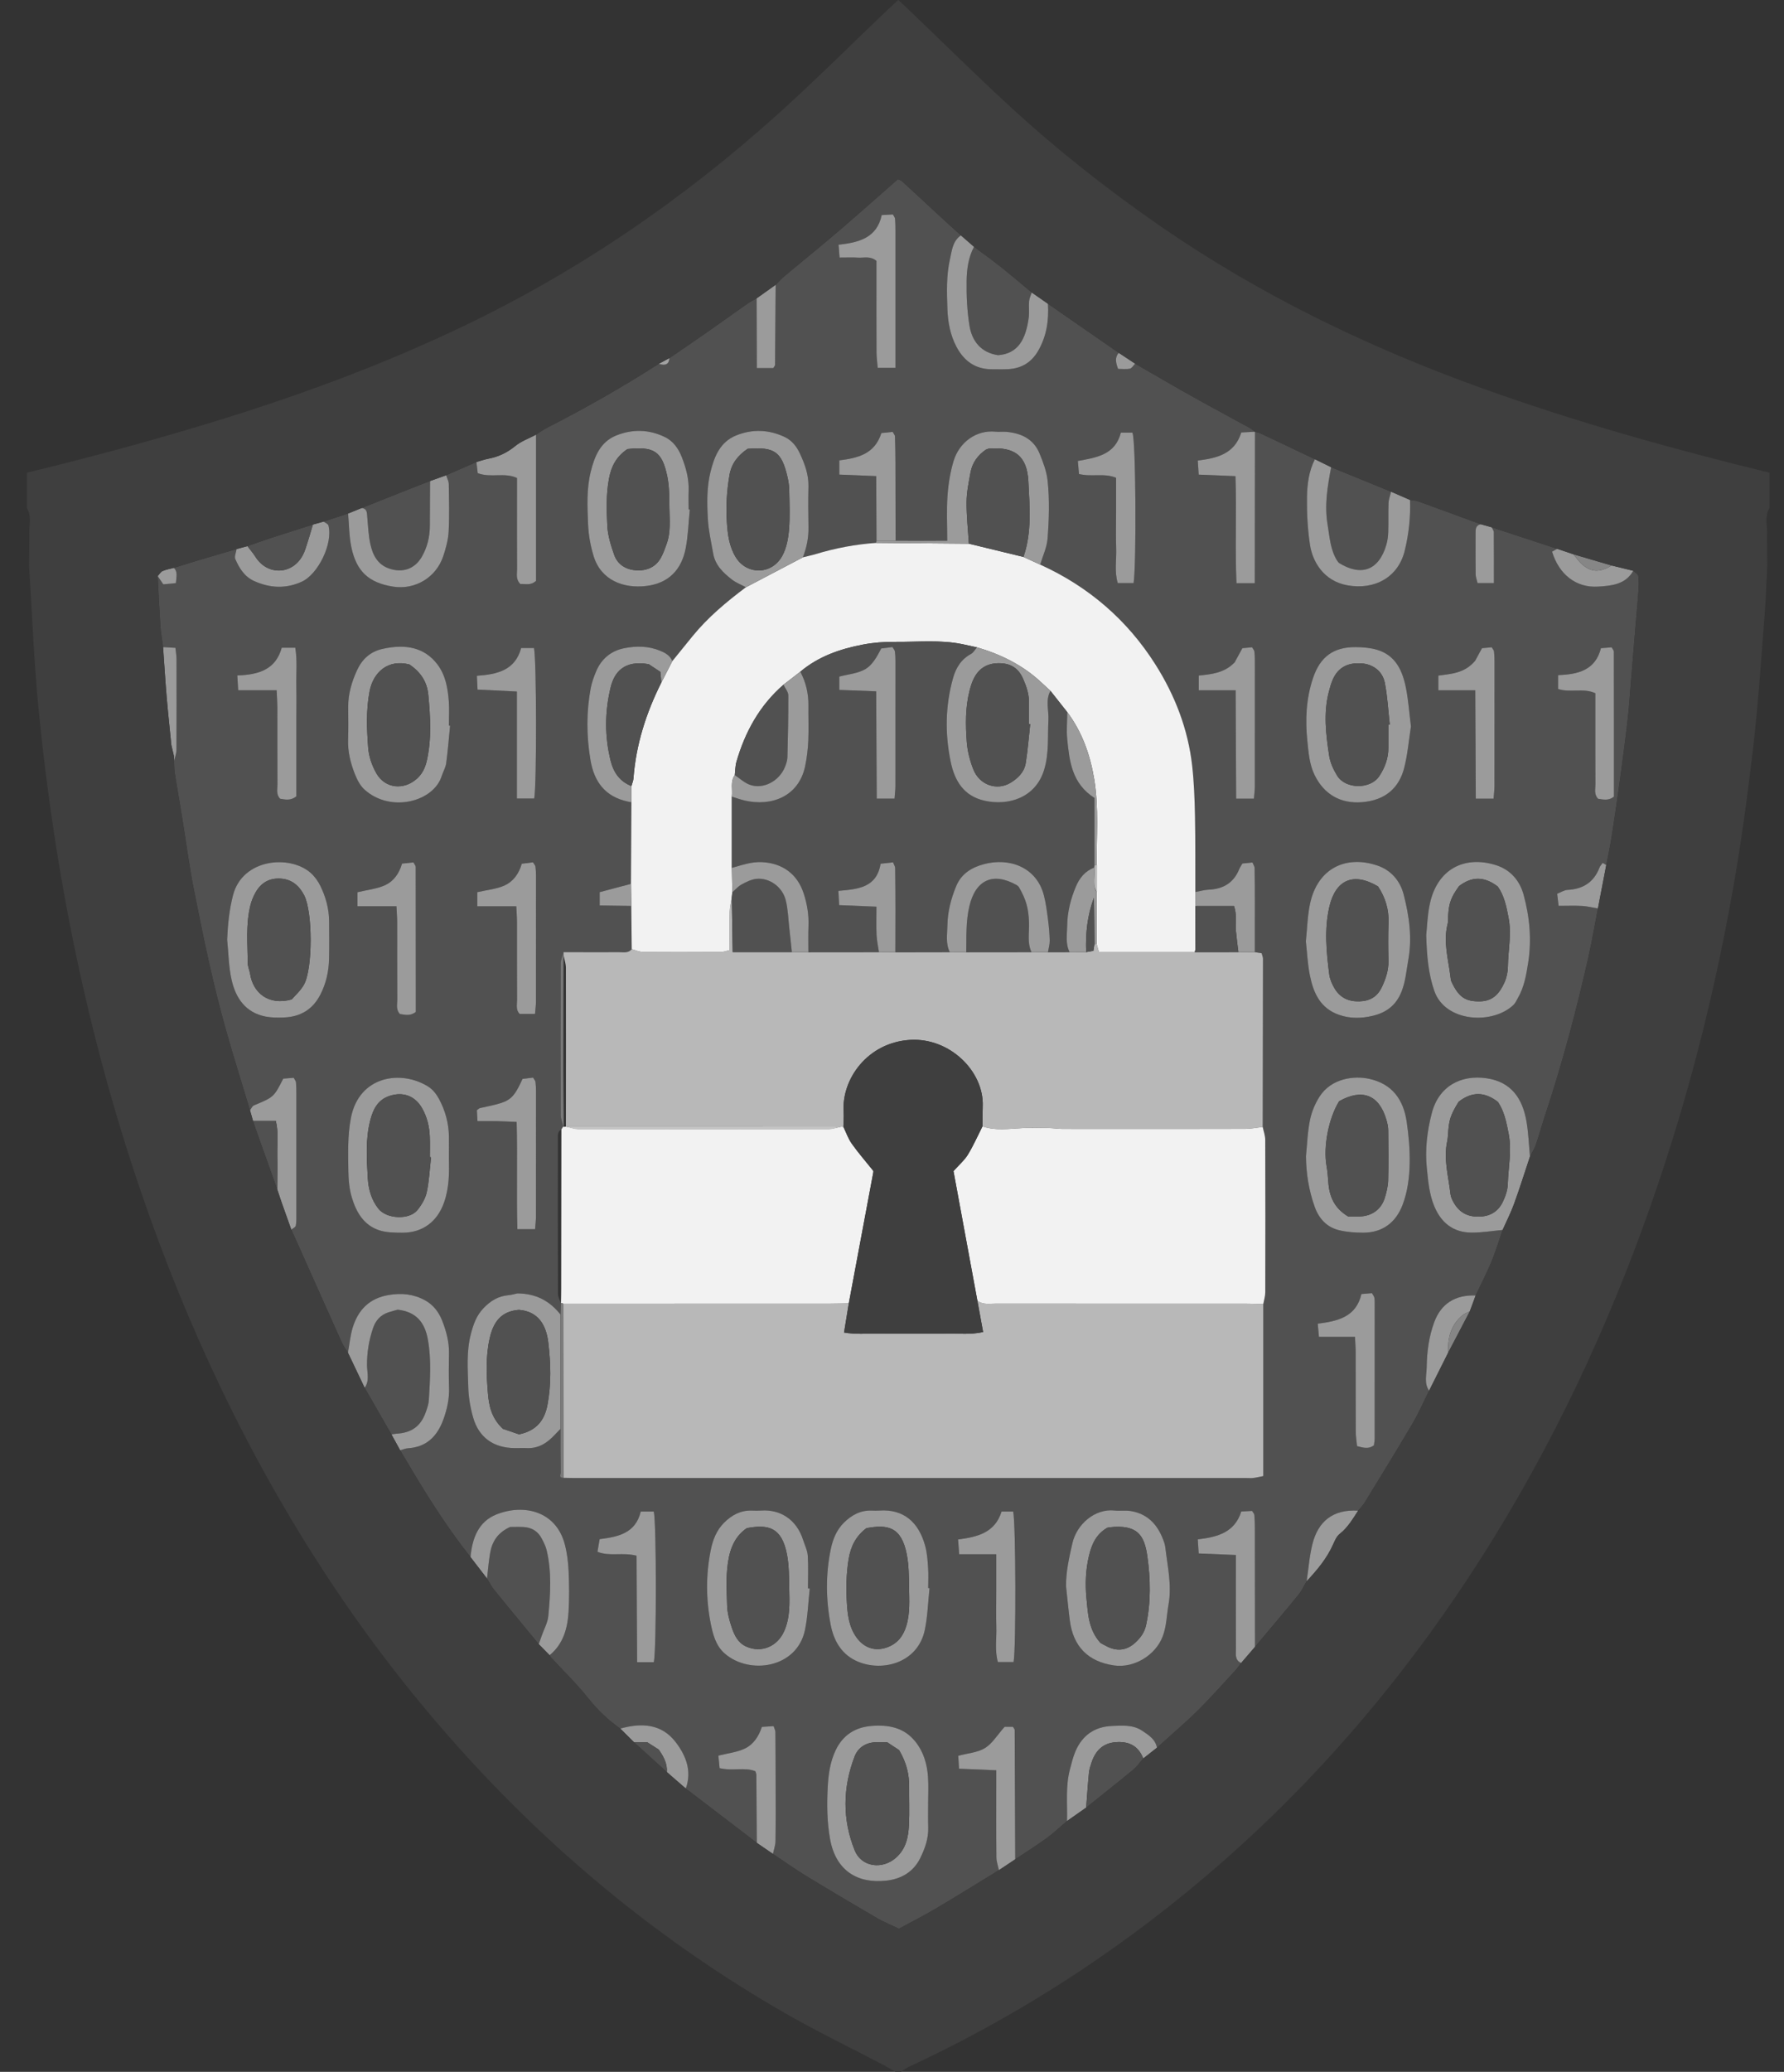 <?xml version="1.0" encoding="UTF-8"?>
<svg width="56px" height="65px" viewBox="0 0 56 65" version="1.1" xmlns="http://www.w3.org/2000/svg" xmlns:xlink="http://www.w3.org/1999/xlink">
    <rect x="0" y="0" width="56" height="65" fill="#333333" stroke="none"/>
    <title>Group 230</title>
    <g id="Desktop" stroke="none" stroke-width="1" fill="none" fill-rule="evenodd">
        <g id="Partner+Zertifikate-Einsatz_Desktop" transform="translate(-1476, -655)">
            <g id="Group-4" transform="translate(329, 396)">
                <g id="Group-3" transform="translate(642, 109)">
                    <g id="Group" transform="translate(37.327, 150)">
                        <g id="Group-230" transform="translate(468.517, 0)">
                            <path d="M41.689,41.94 C41.698,42.134 41.711,42.286 41.711,42.438 C41.713,43.263 41.71,44.087 41.714,44.912 C41.714,45.063 41.739,45.213 41.754,45.369 C41.957,45.422 42.116,45.469 42.283,45.345 C42.291,45.277 42.307,45.208 42.307,45.138 C42.308,43.716 42.308,42.294 42.308,40.872 C42.308,40.815 42.307,40.757 42.294,40.702 C42.285,40.664 42.255,40.63 42.221,40.57 C42.12,40.579 42.013,40.588 41.891,40.598 C41.725,41.316 41.154,41.448 40.52,41.528 C40.534,41.673 40.544,41.787 40.558,41.94 L41.689,41.94 Z M25.479,7.678 C25.49,7.825 25.499,7.939 25.51,8.08 C25.739,8.08 25.923,8.072 26.106,8.082 C26.284,8.092 26.477,8.025 26.668,8.185 L26.668,8.63 C26.668,9.441 26.666,10.251 26.67,11.061 C26.67,11.212 26.693,11.363 26.708,11.54 L27.264,11.54 C27.264,11.35 27.264,11.196 27.264,11.042 C27.264,9.777 27.265,8.512 27.264,7.246 C27.264,7.118 27.262,6.99 27.252,6.863 C27.249,6.825 27.216,6.789 27.185,6.728 C27.083,6.734 26.976,6.74 26.833,6.747 C26.683,7.461 26.121,7.608 25.479,7.678 L25.479,7.678 Z M48.065,21.616 C48.451,21.741 48.849,21.574 49.234,21.748 L49.234,22.219 C49.234,23.015 49.232,23.811 49.236,24.608 C49.237,24.758 49.188,24.923 49.321,25.06 C49.483,25.085 49.65,25.127 49.817,24.994 C49.817,23.481 49.818,21.961 49.815,20.441 C49.815,20.405 49.777,20.368 49.745,20.309 C49.643,20.317 49.535,20.326 49.41,20.336 C49.232,21.035 48.684,21.157 48.065,21.181 L48.065,21.616 Z M37.943,21.656 C37.946,22.278 37.948,22.828 37.951,23.378 C37.954,23.928 37.956,24.478 37.959,25.056 L38.517,25.056 C38.529,24.905 38.546,24.781 38.546,24.657 C38.548,23.35 38.548,22.042 38.547,20.735 C38.547,20.636 38.543,20.536 38.531,20.438 C38.526,20.4 38.492,20.365 38.459,20.307 C38.357,20.316 38.25,20.327 38.154,20.336 C38.058,20.511 37.977,20.66 37.912,20.78 C37.592,21.113 37.193,21.152 36.784,21.195 L36.784,21.656 L37.943,21.656 Z M15.952,38.564 C15.963,38.409 15.98,38.285 15.98,38.161 C15.982,36.855 15.982,35.548 15.981,34.242 C15.981,34.143 15.977,34.043 15.965,33.945 C15.961,33.907 15.927,33.873 15.89,33.808 C15.777,33.821 15.658,33.836 15.559,33.847 C15.289,34.437 15.178,34.538 14.679,34.662 C14.528,34.7 14.374,34.728 14.223,34.764 C14.198,34.77 14.177,34.794 14.125,34.831 C14.13,34.916 14.136,35.02 14.144,35.173 C14.367,35.173 14.563,35.17 14.758,35.174 C14.952,35.178 15.145,35.189 15.374,35.198 C15.404,36.338 15.365,37.439 15.397,38.564 L15.952,38.564 Z M45.464,21.656 C45.468,22.277 45.47,22.827 45.473,23.378 C45.476,23.928 45.478,24.478 45.481,25.056 L46.039,25.056 C46.051,24.905 46.068,24.782 46.068,24.658 C46.07,23.35 46.07,22.043 46.069,20.735 C46.069,20.636 46.065,20.536 46.053,20.438 C46.048,20.4 46.015,20.365 45.981,20.307 C45.879,20.316 45.772,20.327 45.676,20.336 C45.581,20.511 45.499,20.66 45.46,20.732 C45.121,21.129 44.71,21.138 44.306,21.196 L44.306,21.656 L45.464,21.656 Z M30.429,48.762 L30.429,49.935 C30.429,50.304 30.42,50.674 30.431,51.043 C30.443,51.406 30.376,51.774 30.479,52.143 L30.973,52.143 C31.053,51.696 31.042,47.773 30.96,47.422 L30.595,47.422 C30.388,48.086 29.838,48.221 29.23,48.297 C29.242,48.46 29.252,48.591 29.265,48.762 L30.429,48.762 Z M34.341,13.573 C34.16,14.272 33.576,14.355 32.989,14.462 C33.003,14.62 33.015,14.751 33.026,14.871 C33.429,14.971 33.807,14.832 34.19,14.99 C34.19,15.361 34.19,15.729 34.19,16.096 C34.19,16.465 34.18,16.835 34.193,17.204 C34.206,17.566 34.133,17.935 34.243,18.294 L34.74,18.294 C34.831,17.707 34.811,13.691 34.7,13.573 L34.341,13.573 Z M14.138,28.433 L15.363,28.433 C15.372,28.628 15.384,28.781 15.384,28.933 C15.386,29.744 15.382,30.555 15.387,31.365 C15.388,31.515 15.339,31.681 15.469,31.81 L15.95,31.81 C15.962,31.661 15.98,31.537 15.98,31.412 C15.982,30.104 15.982,28.795 15.981,27.486 C15.981,27.387 15.977,27.287 15.964,27.189 C15.959,27.151 15.925,27.117 15.887,27.054 C15.774,27.068 15.654,27.083 15.534,27.098 C15.445,27.417 15.262,27.654 15.007,27.774 C14.749,27.895 14.445,27.918 14.138,27.99 L14.138,28.433 Z M10.377,28.432 L11.601,28.432 C11.61,28.626 11.623,28.778 11.623,28.93 C11.625,29.741 11.621,30.551 11.626,31.361 C11.627,31.512 11.578,31.677 11.71,31.813 C11.873,31.839 12.039,31.882 12.208,31.747 C12.208,30.234 12.208,28.714 12.205,27.195 C12.205,27.158 12.168,27.122 12.132,27.056 C12.019,27.068 11.899,27.081 11.776,27.094 C11.686,27.409 11.507,27.649 11.25,27.768 C10.99,27.888 10.686,27.917 10.377,27.992 L10.377,28.432 Z M19.138,48.808 C19.141,49.37 19.143,49.921 19.146,50.472 C19.149,51.022 19.152,51.572 19.155,52.147 L19.68,52.147 C19.765,51.754 19.764,47.805 19.679,47.422 L19.269,47.422 C19.106,48.108 18.554,48.215 17.979,48.288 C17.954,48.429 17.933,48.551 17.91,48.684 C18.297,48.841 18.692,48.692 19.138,48.808 L19.138,48.808 Z M7.84,21.655 C7.85,21.876 7.861,22.029 7.862,22.181 C7.864,22.99 7.86,23.799 7.865,24.609 C7.866,24.759 7.817,24.924 7.949,25.06 C8.111,25.085 8.278,25.128 8.459,24.984 C8.459,24.619 8.459,24.237 8.459,23.855 C8.459,23.458 8.459,23.06 8.459,22.663 C8.459,22.279 8.465,21.896 8.458,21.513 C8.45,21.121 8.492,20.726 8.425,20.322 L7.999,20.322 C7.81,21.013 7.265,21.169 6.605,21.191 C6.615,21.362 6.623,21.489 6.633,21.655 L7.84,21.655 Z M15.381,25.052 L15.925,25.052 C16.005,24.635 16,20.699 15.918,20.33 L15.515,20.33 C15.326,21.035 14.758,21.156 14.125,21.202 C14.133,21.363 14.138,21.48 14.146,21.635 C14.569,21.656 14.957,21.674 15.381,21.695 L15.381,25.052 Z M13.248,36.36 C13.248,36.081 13.251,35.868 13.248,35.655 C13.241,35.236 13.133,34.839 12.935,34.474 C12.857,34.329 12.742,34.182 12.606,34.095 C11.76,33.556 10.422,33.74 10.169,35.082 C10.065,35.633 10.083,36.183 10.091,36.735 C10.095,37.015 10.12,37.307 10.201,37.573 C10.339,38.033 10.58,38.447 11.074,38.602 C11.297,38.672 11.547,38.673 11.786,38.674 C12.423,38.677 12.886,38.324 13.096,37.723 C13.26,37.256 13.258,36.777 13.248,36.36 L13.248,36.36 Z M6.286,29.476 C6.329,29.899 6.333,30.331 6.426,30.742 C6.555,31.313 6.864,31.769 7.491,31.892 C7.684,31.929 7.888,31.929 8.086,31.92 C8.594,31.896 8.974,31.667 9.213,31.203 C9.392,30.852 9.475,30.482 9.485,30.096 C9.496,29.697 9.489,29.298 9.487,28.899 C9.484,28.508 9.381,28.138 9.211,27.791 C9.138,27.642 9.033,27.495 8.909,27.386 C8.249,26.805 6.768,26.94 6.472,28.081 C6.352,28.543 6.307,29.001 6.286,29.476 L6.286,29.476 Z M28.334,49.826 C28.32,49.825 28.306,49.823 28.292,49.822 C28.292,49.609 28.303,49.395 28.289,49.183 C28.274,48.958 28.259,48.729 28.201,48.512 C27.998,47.748 27.514,47.342 26.77,47.39 C26.685,47.396 26.599,47.394 26.514,47.391 C26.163,47.38 25.886,47.534 25.645,47.773 C25.413,48.003 25.297,48.296 25.234,48.602 C25.071,49.388 25.078,50.179 25.229,50.967 C25.321,51.449 25.548,51.864 25.993,52.088 C26.775,52.481 27.964,52.211 28.187,51.13 C28.275,50.704 28.287,50.262 28.334,49.826 L28.334,49.826 Z M24.574,49.835 C24.555,49.833 24.537,49.832 24.518,49.83 C24.518,49.489 24.534,49.147 24.512,48.808 C24.501,48.642 24.42,48.481 24.368,48.319 C24.154,47.646 23.626,47.352 23.055,47.39 C22.956,47.397 22.856,47.394 22.757,47.391 C22.406,47.38 22.127,47.531 21.886,47.771 C21.644,48.012 21.528,48.319 21.464,48.641 C21.314,49.4 21.314,50.165 21.463,50.923 C21.531,51.27 21.623,51.629 21.903,51.874 C22.683,52.556 24.173,52.336 24.424,51.139 C24.513,50.712 24.526,50.27 24.574,49.835 L24.574,49.835 Z M20.809,15.985 C20.796,15.984 20.783,15.982 20.771,15.981 C20.771,15.782 20.765,15.583 20.772,15.384 C20.785,15.021 20.689,14.679 20.561,14.348 C20.457,14.08 20.295,13.842 20.025,13.711 C19.526,13.469 19.007,13.458 18.501,13.662 C18.002,13.862 17.819,14.315 17.699,14.799 C17.564,15.344 17.593,15.901 17.616,16.452 C17.63,16.787 17.692,17.13 17.791,17.451 C18.023,18.204 18.727,18.473 19.451,18.383 C20.144,18.298 20.55,17.873 20.679,17.206 C20.757,16.806 20.768,16.392 20.809,15.985 L20.809,15.985 Z M13.284,22.767 C13.272,22.766 13.26,22.765 13.247,22.763 C13.247,22.508 13.263,22.251 13.244,21.997 C13.212,21.585 13.141,21.176 12.881,20.837 C12.493,20.33 11.912,20.184 11.145,20.362 C10.773,20.449 10.519,20.687 10.363,21.028 C10.196,21.391 10.084,21.771 10.086,22.176 C10.087,22.517 10.095,22.858 10.083,23.199 C10.069,23.576 10.157,23.933 10.292,24.277 C10.363,24.457 10.462,24.651 10.602,24.776 C11.427,25.513 12.77,25.149 13.022,24.345 C13.065,24.21 13.143,24.083 13.162,23.946 C13.215,23.555 13.245,23.16 13.284,22.767 L13.284,22.767 Z M28.291,56.597 L28.29,56.597 C28.29,56.313 28.306,56.028 28.286,55.745 C28.258,55.344 28.149,54.964 27.891,54.641 C27.532,54.191 27.04,54.105 26.509,54.148 C26.006,54.19 25.625,54.427 25.397,54.89 C25.211,55.268 25.157,55.679 25.137,56.087 C25.109,56.624 25.116,57.163 25.212,57.699 C25.39,58.687 26.071,59.103 26.983,59.001 C27.449,58.948 27.827,58.726 28.039,58.302 C28.189,58 28.306,57.676 28.293,57.322 C28.285,57.081 28.291,56.839 28.291,56.597 L28.291,56.597 Z M32.62,49.775 C32.659,50.127 32.691,50.479 32.736,50.83 C32.842,51.657 33.31,52.131 34.126,52.25 C34.755,52.341 35.43,51.929 35.654,51.338 C35.777,51.013 35.777,50.672 35.836,50.339 C35.944,49.735 35.807,49.157 35.739,48.57 C35.732,48.513 35.722,48.456 35.704,48.403 C35.531,47.883 35.222,47.5 34.652,47.406 C34.485,47.379 34.31,47.407 34.141,47.389 C33.533,47.324 32.955,47.809 32.816,48.425 C32.716,48.87 32.612,49.311 32.62,49.775 L32.62,49.775 Z M43.446,22.79 C43.393,22.365 43.366,21.982 43.294,21.608 C43.188,21.058 42.977,20.561 42.377,20.384 C42.164,20.322 41.932,20.304 41.708,20.302 C41.012,20.299 40.598,20.604 40.373,21.269 C40.155,21.913 40.124,22.582 40.194,23.247 C40.232,23.607 40.255,23.98 40.425,24.323 C40.719,24.918 41.232,25.223 41.914,25.167 C42.651,25.107 43.077,24.709 43.234,24.091 C43.345,23.655 43.382,23.2 43.446,22.79 L43.446,22.79 Z M43.925,29.339 C43.944,30.011 43.995,30.557 44.179,31.088 C44.523,32.081 46.024,32.15 46.668,31.523 C46.727,31.465 46.762,31.382 46.804,31.308 C46.999,30.97 47.063,30.6 47.124,30.216 C47.239,29.483 47.174,28.771 46.982,28.07 C46.861,27.626 46.568,27.285 46.115,27.142 C45.125,26.83 44.27,27.266 44.038,28.359 C43.961,28.717 43.952,29.089 43.925,29.339 L43.925,29.339 Z M40.147,29.533 C40.186,29.876 40.201,30.247 40.274,30.606 C40.385,31.151 40.598,31.635 41.192,31.84 C41.543,31.961 41.89,31.952 42.239,31.872 C42.662,31.774 42.976,31.545 43.148,31.117 C43.278,30.793 43.301,30.46 43.361,30.126 C43.489,29.422 43.391,28.738 43.218,28.065 C43.108,27.635 42.822,27.299 42.389,27.153 C41.413,26.824 40.512,27.23 40.275,28.366 C40.198,28.738 40.19,29.125 40.147,29.533 L40.147,29.533 Z M40.15,36.274 C40.156,36.822 40.241,37.351 40.426,37.866 C40.561,38.24 40.809,38.505 41.196,38.597 C41.441,38.655 41.7,38.674 41.953,38.673 C42.552,38.671 42.972,38.357 43.184,37.799 C43.342,37.381 43.397,36.941 43.406,36.505 C43.415,36.067 43.376,35.625 43.312,35.191 C43.21,34.502 42.863,34.005 42.135,33.846 C41.667,33.743 40.957,33.824 40.584,34.393 C40.44,34.614 40.33,34.876 40.277,35.135 C40.2,35.507 40.189,35.894 40.15,36.274 L40.15,36.274 Z M16.765,40.896 L16.765,40.88 C16.76,41.001 16.756,41.121 16.751,41.242 C16.416,40.82 15.987,40.58 15.394,40.578 C15.331,40.591 15.221,40.625 15.108,40.635 C14.794,40.664 14.554,40.812 14.337,41.037 C14.108,41.273 14.011,41.561 13.933,41.865 C13.793,42.41 13.84,42.966 13.855,43.517 C13.863,43.838 13.92,44.166 14.009,44.476 C14.189,45.101 14.65,45.424 15.305,45.431 C15.433,45.432 15.561,45.425 15.688,45.431 C16.061,45.45 16.336,45.268 16.576,45.008 C16.633,44.947 16.693,44.888 16.751,44.827 C16.752,45.283 16.749,45.738 16.757,46.194 C16.758,46.249 16.685,46.372 16.84,46.364 C16.954,46.366 17.068,46.37 17.182,46.37 C24.216,46.37 31.25,46.37 38.284,46.37 C38.355,46.37 38.427,46.377 38.498,46.368 C38.592,46.357 38.684,46.334 38.811,46.309 C38.811,44.496 38.811,42.704 38.811,40.911 C38.833,40.788 38.873,40.665 38.873,40.542 C38.877,38.95 38.878,37.357 38.872,35.764 C38.872,35.628 38.821,35.492 38.793,35.356 C38.796,33.597 38.8,31.837 38.801,30.078 C38.801,30.025 38.776,29.972 38.759,29.907 C38.681,29.895 38.613,29.884 38.545,29.873 C38.546,29.347 38.548,28.821 38.547,28.295 C38.547,27.94 38.545,27.585 38.538,27.23 C38.537,27.179 38.499,27.129 38.47,27.058 C38.354,27.07 38.247,27.081 38.155,27.091 C38.111,27.167 38.077,27.214 38.056,27.266 C37.881,27.699 37.551,27.893 37.095,27.912 C36.956,27.918 36.817,27.96 36.678,27.985 C36.675,27.19 36.682,26.394 36.667,25.599 C36.656,25.075 36.637,24.549 36.579,24.029 C36.451,22.88 36.039,21.817 35.427,20.85 C34.541,19.449 33.324,18.402 31.808,17.714 C31.888,17.444 32.017,17.177 32.039,16.902 C32.086,16.296 32.105,15.684 32.041,15.08 C32.01,14.79 31.901,14.503 31.789,14.23 C31.602,13.772 31.213,13.59 30.745,13.548 C30.632,13.538 30.516,13.555 30.404,13.543 C29.805,13.483 29.266,13.871 29.086,14.473 C28.982,14.823 28.923,15.193 28.898,15.557 C28.866,16.006 28.89,16.46 28.89,16.965 C28.369,16.97 27.819,16.969 27.269,16.965 C27.268,16.156 27.267,15.347 27.264,14.538 C27.263,14.254 27.258,13.971 27.249,13.687 C27.248,13.65 27.211,13.614 27.176,13.549 C27.063,13.561 26.943,13.574 26.822,13.587 C26.614,14.25 26.074,14.372 25.503,14.443 L25.503,14.89 C25.896,14.906 26.257,14.921 26.661,14.937 C26.664,15.64 26.667,16.303 26.67,16.966 C26.664,16.988 26.66,17.01 26.657,17.032 C26.012,17.077 25.381,17.196 24.763,17.383 C24.63,17.423 24.493,17.451 24.358,17.485 C24.479,17.178 24.541,16.862 24.534,16.53 C24.525,16.103 24.524,15.677 24.533,15.251 C24.54,14.883 24.415,14.552 24.266,14.23 C24.164,14.011 24.014,13.816 23.784,13.708 C23.283,13.473 22.765,13.457 22.259,13.663 C21.761,13.866 21.579,14.319 21.459,14.802 C21.338,15.291 21.348,15.79 21.376,16.285 C21.396,16.649 21.481,17.01 21.544,17.372 C21.608,17.734 21.859,17.97 22.129,18.181 C22.26,18.283 22.422,18.345 22.57,18.424 C21.961,18.881 21.379,19.366 20.895,19.959 C20.683,20.22 20.471,20.481 20.26,20.742 C20.192,20.567 20.043,20.484 19.883,20.418 C19.515,20.264 19.132,20.26 18.751,20.336 C18.333,20.42 18.032,20.671 17.867,21.066 C17.796,21.236 17.732,21.413 17.698,21.592 C17.559,22.339 17.564,23.087 17.689,23.837 C17.803,24.522 18.147,24.99 18.85,25.145 C18.892,25.154 18.934,25.162 18.976,25.17 C18.971,26.023 18.966,26.876 18.962,27.729 C18.641,27.814 18.32,27.899 17.98,27.989 L17.98,28.407 C18.33,28.412 18.651,28.416 18.972,28.421 C18.976,28.873 18.981,29.325 18.986,29.778 C18.879,29.912 18.727,29.872 18.59,29.873 C18.008,29.876 17.426,29.873 16.844,29.872 C16.814,29.99 16.757,30.108 16.756,30.226 C16.751,31.812 16.751,33.398 16.756,34.984 C16.756,35.104 16.809,35.223 16.837,35.342 C16.818,35.372 16.798,35.402 16.778,35.432 C16.652,35.499 16.668,35.62 16.668,35.731 C16.667,37.35 16.665,38.969 16.671,40.587 C16.671,40.69 16.732,40.793 16.765,40.896 L16.765,40.896 Z M38.116,52.173 C38.056,52.251 38.001,52.333 37.935,52.405 C37.543,52.828 37.162,53.262 36.751,53.667 C36.341,54.071 35.901,54.444 35.473,54.831 C35.424,54.565 35.216,54.438 35.015,54.302 C34.722,54.104 34.389,54.135 34.065,54.148 C33.515,54.17 33.126,54.444 32.912,54.949 C32.835,55.131 32.79,55.327 32.739,55.519 C32.599,56.05 32.665,56.593 32.65,57.131 C32.437,57.312 32.234,57.506 32.009,57.67 C31.689,57.902 31.353,58.113 31.024,58.333 C31.019,56.98 31.014,55.627 31.007,54.274 C31.007,54.25 30.981,54.226 30.953,54.175 L30.691,54.175 C30.455,54.441 30.302,54.702 30.074,54.842 C29.846,54.982 29.543,55.002 29.235,55.084 C29.243,55.208 29.251,55.34 29.26,55.49 C29.665,55.507 30.027,55.522 30.429,55.538 C30.429,55.726 30.429,55.865 30.429,56.005 C30.429,56.76 30.425,57.515 30.433,58.27 C30.434,58.405 30.484,58.539 30.512,58.673 C29.859,59.072 29.21,59.477 28.552,59.866 C28.174,60.09 27.783,60.288 27.374,60.51 C27.131,60.393 26.894,60.299 26.676,60.172 C25.928,59.736 25.184,59.294 24.445,58.844 C24.095,58.63 23.76,58.39 23.419,58.163 C23.447,58.028 23.497,57.895 23.499,57.76 C23.508,57.148 23.504,56.535 23.503,55.923 C23.502,55.396 23.501,54.869 23.496,54.342 C23.495,54.29 23.466,54.237 23.44,54.154 C23.312,54.162 23.192,54.17 23.071,54.178 C22.97,54.488 22.798,54.732 22.542,54.855 C22.296,54.974 22.007,55.003 21.706,55.079 C21.72,55.221 21.733,55.353 21.744,55.472 C22.149,55.57 22.528,55.434 22.867,55.569 C22.883,55.625 22.897,55.652 22.898,55.68 C22.904,56.392 22.908,57.104 22.913,57.816 C22.169,57.248 21.426,56.68 20.683,56.112 C20.884,55.56 20.684,55.07 20.365,54.655 C19.919,54.073 19.287,54.046 18.627,54.231 C18.244,53.964 17.915,53.648 17.621,53.279 C17.263,52.828 16.845,52.425 16.454,52.001 C16.435,51.98 16.423,51.954 16.408,51.93 C16.836,51.578 16.971,51.091 17.003,50.572 C17.029,50.147 17.024,49.719 17.005,49.294 C16.992,49.013 16.958,48.728 16.887,48.457 C16.618,47.416 15.615,47.169 14.747,47.509 C14.17,47.735 13.978,48.266 13.925,48.85 C13.268,48.019 12.692,47.133 12.149,46.225 C12.005,45.983 11.861,45.742 11.717,45.5 C11.799,45.478 11.88,45.441 11.963,45.436 C12.551,45.4 12.886,45.051 13.074,44.532 C13.19,44.211 13.264,43.881 13.252,43.533 C13.239,43.178 13.243,42.823 13.25,42.468 C13.258,42.105 13.166,41.764 13.036,41.433 C12.931,41.166 12.761,40.939 12.499,40.796 C12.138,40.598 11.766,40.559 11.356,40.628 C10.748,40.731 10.4,41.094 10.228,41.648 C10.149,41.903 10.127,42.175 10.078,42.439 C10.013,42.331 9.935,42.228 9.883,42.113 C9.429,41.104 8.979,40.093 8.528,39.083 C8.452,38.914 8.376,38.746 8.3,38.578 C8.349,38.537 8.432,38.502 8.441,38.454 C8.464,38.33 8.459,38.201 8.459,38.074 C8.46,36.828 8.46,35.582 8.459,34.336 C8.459,34.209 8.457,34.081 8.447,33.955 C8.444,33.917 8.411,33.881 8.376,33.814 C8.264,33.823 8.145,33.832 8.046,33.84 C7.752,34.421 7.751,34.419 7.127,34.679 C7.074,34.701 7.044,34.78 7.003,34.832 C6.754,34.004 6.494,33.18 6.258,32.348 C5.847,30.901 5.542,29.427 5.25,27.952 C5.095,27.175 4.994,26.387 4.866,25.604 C4.793,25.157 4.714,24.711 4.644,24.264 C4.624,24.138 4.627,24.009 4.619,23.882 C4.645,23.762 4.694,23.643 4.695,23.523 C4.701,22.576 4.699,21.629 4.697,20.682 C4.697,20.573 4.677,20.464 4.663,20.325 C4.521,20.316 4.398,20.309 4.275,20.302 C4.246,20.079 4.205,19.857 4.19,19.634 C4.156,19.114 4.133,18.594 4.106,18.074 C4.16,18.154 4.214,18.233 4.282,18.333 C4.41,18.321 4.541,18.307 4.678,18.294 C4.689,18.099 4.745,17.945 4.613,17.815 C4.866,17.737 5.118,17.657 5.371,17.581 C5.775,17.461 6.179,17.343 6.583,17.225 C6.567,17.332 6.506,17.459 6.543,17.542 C6.669,17.828 6.828,18.093 7.14,18.232 C7.634,18.452 8.124,18.476 8.622,18.253 C9.144,18.019 9.613,17.049 9.466,16.486 C9.453,16.435 9.366,16.404 9.314,16.363 C9.57,16.279 9.826,16.194 10.083,16.11 C10.114,16.461 10.113,16.82 10.184,17.163 C10.341,17.915 10.718,18.282 11.497,18.405 C12.186,18.513 12.844,18.117 13.067,17.457 C13.152,17.204 13.225,16.937 13.239,16.673 C13.266,16.178 13.251,15.681 13.243,15.185 C13.241,15.093 13.189,15.002 13.161,14.91 C13.477,14.771 13.794,14.633 14.111,14.494 C14.125,14.615 14.139,14.736 14.151,14.844 C14.57,15.002 14.985,14.811 15.385,14.996 C15.385,15.154 15.385,15.31 15.385,15.465 C15.385,16.262 15.382,17.059 15.387,17.856 C15.388,18.006 15.338,18.172 15.491,18.324 C15.633,18.309 15.804,18.385 15.982,18.223 L15.982,13.637 C16.1,13.562 16.214,13.478 16.338,13.414 C17.535,12.803 18.702,12.14 19.834,11.414 C20.051,11.483 20.157,11.426 20.168,11.235 C20.543,10.978 20.919,10.725 21.291,10.465 C21.733,10.156 22.171,9.841 22.612,9.531 C22.705,9.467 22.808,9.416 22.906,9.36 C22.908,10.08 22.91,10.8 22.913,11.549 L23.429,11.549 C23.459,11.496 23.485,11.472 23.485,11.448 C23.493,10.61 23.498,9.772 23.504,8.935 C23.593,8.846 23.676,8.751 23.772,8.67 C24.348,8.189 24.932,7.717 25.503,7.23 C26.116,6.706 26.718,6.169 27.34,5.623 C27.378,5.641 27.436,5.654 27.474,5.689 C27.893,6.072 28.307,6.459 28.724,6.844 C28.921,7.026 29.121,7.204 29.319,7.384 C29.056,7.565 29.037,7.858 28.975,8.131 C28.858,8.648 28.878,9.173 28.895,9.696 C28.909,10.107 28.985,10.513 29.181,10.883 C29.418,11.33 29.78,11.59 30.304,11.585 C30.474,11.583 30.645,11.592 30.814,11.581 C31.226,11.556 31.536,11.367 31.745,11.005 C32.01,10.545 32.083,10.05 32.051,9.53 C32.792,10.043 33.533,10.556 34.273,11.069 C34.145,11.219 34.179,11.374 34.252,11.573 C34.38,11.573 34.507,11.591 34.624,11.566 C34.687,11.552 34.734,11.464 34.788,11.409 C35.377,11.748 35.962,12.091 36.555,12.423 C37.159,12.762 37.771,13.088 38.378,13.422 C38.439,13.456 38.492,13.503 38.549,13.544 C38.41,13.552 38.271,13.56 38.12,13.568 C37.912,14.236 37.366,14.377 36.754,14.448 C36.764,14.611 36.773,14.742 36.783,14.891 C37.187,14.907 37.549,14.922 37.937,14.938 C37.977,16.084 37.921,17.186 37.969,18.297 L38.544,18.297 C38.546,16.691 38.548,15.118 38.55,13.545 C38.605,13.56 38.662,13.567 38.712,13.591 C39.286,13.861 39.859,14.134 40.431,14.407 C40.24,14.782 40.188,15.195 40.182,15.602 C40.175,16.095 40.202,16.594 40.274,17.081 C40.352,17.609 40.696,18.228 41.456,18.364 C42.306,18.515 43.044,18.113 43.249,17.284 C43.379,16.76 43.436,16.226 43.417,15.685 C43.5,15.698 43.588,15.698 43.666,15.726 C44.326,15.964 44.984,16.207 45.643,16.448 C45.469,16.478 45.474,16.613 45.474,16.743 C45.473,17.169 45.471,17.595 45.477,18.022 C45.478,18.102 45.511,18.183 45.537,18.294 L46.05,18.294 C46.05,17.741 46.052,17.219 46.047,16.697 C46.046,16.645 46.003,16.594 45.979,16.542 C46.665,16.767 47.35,16.992 48.036,17.217 C47.98,17.249 47.925,17.28 47.875,17.308 C48.094,18.022 48.626,18.447 49.321,18.404 C49.731,18.378 50.18,18.343 50.425,17.907 C50.48,17.962 50.574,18.01 50.583,18.071 C50.605,18.224 50.597,18.382 50.587,18.538 C50.568,18.833 50.537,19.128 50.513,19.423 C50.459,20.069 50.406,20.716 50.353,21.363 C50.32,21.757 50.297,22.152 50.252,22.544 C50.176,23.203 50.09,23.86 50,24.517 C49.92,25.104 49.833,25.69 49.742,26.276 C49.696,26.565 49.633,26.851 49.577,27.139 C49.543,27.119 49.51,27.099 49.464,27.072 C49.427,27.126 49.385,27.166 49.366,27.216 C49.188,27.679 48.846,27.896 48.358,27.919 C48.255,27.924 48.155,27.993 48.035,28.04 C48.051,28.172 48.064,28.276 48.081,28.419 C48.345,28.419 48.583,28.409 48.82,28.422 C48.986,28.432 49.15,28.475 49.315,28.502 C49.215,29.017 49.128,29.534 49.013,30.045 C48.64,31.694 48.207,33.327 47.675,34.933 C47.568,35.256 47.479,35.586 47.369,35.909 C47.324,36.04 47.245,36.159 47.182,36.284 C47.147,35.918 47.135,35.548 47.073,35.187 C46.949,34.46 46.593,33.94 45.819,33.828 C45.007,33.711 44.32,34.081 44.101,34.919 C43.953,35.485 43.884,36.065 43.944,36.645 C43.985,37.049 44.018,37.461 44.18,37.848 C44.401,38.374 44.783,38.669 45.354,38.671 C45.676,38.672 46,38.617 46.323,38.587 C46.209,38.918 46.11,39.255 45.976,39.578 C45.826,39.94 45.645,40.289 45.477,40.643 C44.824,40.62 44.389,40.906 44.176,41.482 C44.008,41.938 43.946,42.413 43.94,42.892 C43.937,43.137 43.853,43.4 44.016,43.631 C43.845,43.973 43.693,44.325 43.5,44.653 C43.01,45.484 42.504,46.305 42,47.129 C41.942,47.224 41.86,47.306 41.789,47.394 C40.976,47.344 40.527,47.752 40.354,48.439 C40.259,48.82 40.23,49.218 40.172,49.609 C40.087,49.75 40.02,49.905 39.916,50.032 C39.466,50.582 39.006,51.124 38.55,51.668 C38.549,50.43 38.549,49.192 38.547,47.954 C38.547,47.812 38.542,47.67 38.53,47.529 C38.527,47.492 38.491,47.457 38.459,47.402 C38.354,47.408 38.245,47.414 38.119,47.421 C37.914,48.079 37.369,48.224 36.754,48.294 C36.765,48.456 36.773,48.588 36.783,48.737 C37.188,48.753 37.549,48.768 37.951,48.785 C37.951,48.987 37.951,49.141 37.951,49.295 C37.951,50.106 37.949,50.917 37.953,51.728 C37.953,51.892 37.909,52.081 38.116,52.173 L38.116,52.173 Z" id="Fill-1" fill="#515151"></path>
                            <path d="M44.943,34.565 C44.687,34.984 44.64,35.128 44.612,35.561 C44.606,35.646 44.6,35.732 44.582,35.815 C44.464,36.373 44.626,36.913 44.686,37.459 C44.696,37.554 44.744,37.651 44.793,37.736 C44.963,38.033 45.217,38.173 45.567,38.17 C45.92,38.167 46.177,38.018 46.326,37.713 C46.411,37.538 46.481,37.336 46.486,37.145 C46.501,36.623 46.616,36.111 46.514,35.577 C46.443,35.206 46.371,34.857 46.177,34.572 C45.761,34.251 45.369,34.238 44.943,34.565 M46.323,38.587 C46,38.617 45.676,38.672 45.354,38.671 C44.783,38.669 44.401,38.374 44.18,37.848 C44.018,37.462 43.985,37.049 43.944,36.645 C43.884,36.065 43.953,35.486 44.101,34.919 C44.32,34.081 45.007,33.711 45.819,33.828 C46.593,33.94 46.949,34.46 47.073,35.187 C47.135,35.548 47.147,35.918 47.182,36.284 C47.017,36.78 46.861,37.28 46.682,37.771 C46.581,38.05 46.444,38.316 46.323,38.587" id="Fill-3" fill="#9B9B9B"></path>
                            <path d="M11.444,45.003 C11.164,44.515 10.883,44.027 10.602,43.539 C10.762,43.322 10.68,43.072 10.677,42.84 C10.673,42.435 10.737,42.049 10.865,41.669 C10.948,41.423 11.103,41.252 11.352,41.171 C11.459,41.136 11.569,41.109 11.639,41.089 C12.231,41.155 12.49,41.499 12.585,42.016 C12.701,42.651 12.655,43.288 12.617,43.925 C12.61,44.05 12.566,44.175 12.524,44.295 C12.368,44.743 12.082,44.951 11.602,44.979 C11.549,44.982 11.497,44.995 11.444,45.003" id="Fill-5" fill="#515151"></path>
                            <path d="M11.444,45.003 C11.497,44.995 11.549,44.982 11.602,44.979 C12.082,44.951 12.368,44.743 12.524,44.295 C12.566,44.175 12.61,44.05 12.617,43.925 C12.655,43.288 12.701,42.651 12.585,42.016 C12.49,41.499 12.231,41.155 11.639,41.089 C11.569,41.109 11.459,41.136 11.352,41.171 C11.103,41.252 10.948,41.423 10.865,41.669 C10.737,42.049 10.673,42.435 10.677,42.84 C10.68,43.072 10.762,43.322 10.602,43.539 C10.428,43.173 10.253,42.806 10.078,42.439 C10.127,42.175 10.149,41.903 10.228,41.648 C10.4,41.094 10.748,40.731 11.356,40.628 C11.766,40.559 12.138,40.598 12.499,40.795 C12.761,40.939 12.931,41.166 13.036,41.433 C13.166,41.764 13.258,42.105 13.25,42.468 C13.243,42.823 13.239,43.178 13.252,43.533 C13.264,43.881 13.19,44.211 13.074,44.532 C12.886,45.051 12.551,45.4 11.963,45.436 C11.88,45.441 11.799,45.478 11.717,45.5 C11.626,45.334 11.535,45.169 11.444,45.003" id="Fill-7" fill="#9B9B9B"></path>
                            <path d="M40.941,14.658 C41.567,14.914 42.194,15.169 42.821,15.425 C42.794,15.545 42.747,15.664 42.742,15.785 C42.73,16.082 42.743,16.38 42.733,16.677 C42.729,16.817 42.712,16.96 42.673,17.094 C42.44,17.89 41.89,18.097 41.185,17.66 C41.167,17.638 41.147,17.617 41.132,17.594 C40.913,17.247 40.896,16.855 40.83,16.462 C40.725,15.841 40.829,15.254 40.941,14.658" id="Fill-9" fill="#515151"></path>
                            <path d="M16.067,51.582 C15.6,51.016 15.132,50.451 14.67,49.881 C14.582,49.773 14.518,49.644 14.444,49.525 C14.475,49.258 14.495,48.989 14.541,48.724 C14.602,48.371 14.772,48.085 15.169,47.906 C15.271,47.906 15.426,47.9 15.582,47.907 C15.844,47.919 16.044,48.039 16.164,48.275 C16.222,48.388 16.283,48.504 16.313,48.627 C16.478,49.313 16.433,50.01 16.367,50.702 C16.348,50.907 16.236,51.103 16.166,51.303 C16.134,51.396 16.1,51.489 16.067,51.582" id="Fill-11" fill="#515151"></path>
                            <path d="M29.731,7.743 C30.011,7.953 30.297,8.155 30.571,8.373 C30.9,8.634 31.219,8.908 31.542,9.176 C31.513,9.268 31.467,9.359 31.459,9.452 C31.445,9.622 31.471,9.796 31.448,9.964 C31.358,10.627 31.126,11.097 30.485,11.143 C29.96,11.065 29.668,10.714 29.587,10.213 C29.513,9.754 29.492,9.281 29.498,8.815 C29.504,8.45 29.551,8.078 29.731,7.743" id="Fill-13" fill="#515151"></path>
                            <path d="M40.941,14.658 C40.829,15.254 40.725,15.841 40.83,16.462 C40.896,16.855 40.913,17.247 41.132,17.594 C41.147,17.617 41.167,17.638 41.185,17.66 C41.89,18.097 42.44,17.89 42.673,17.094 C42.712,16.96 42.729,16.817 42.733,16.677 C42.743,16.38 42.73,16.082 42.742,15.785 C42.747,15.664 42.794,15.545 42.821,15.425 C43.02,15.512 43.219,15.598 43.417,15.685 C43.436,16.226 43.379,16.76 43.249,17.284 C43.044,18.113 42.306,18.515 41.456,18.364 C40.696,18.229 40.352,17.609 40.274,17.081 C40.202,16.594 40.175,16.095 40.182,15.602 C40.188,15.195 40.24,14.782 40.431,14.407 C40.601,14.491 40.771,14.574 40.941,14.658" id="Fill-15" fill="#9B9B9B"></path>
                            <path d="M29.731,7.743 C29.551,8.078 29.504,8.45 29.498,8.815 C29.492,9.281 29.513,9.754 29.587,10.213 C29.668,10.714 29.96,11.065 30.485,11.143 C31.126,11.097 31.358,10.627 31.448,9.964 C31.471,9.796 31.445,9.622 31.459,9.452 C31.467,9.359 31.513,9.268 31.542,9.176 C31.712,9.294 31.881,9.412 32.051,9.53 C32.083,10.05 32.01,10.545 31.745,11.005 C31.536,11.367 31.226,11.556 30.815,11.581 C30.645,11.592 30.474,11.583 30.304,11.585 C29.78,11.59 29.418,11.33 29.181,10.883 C28.985,10.513 28.909,10.107 28.895,9.696 C28.878,9.173 28.858,8.648 28.975,8.131 C29.037,7.858 29.056,7.565 29.319,7.384 C29.456,7.504 29.593,7.624 29.731,7.743" id="Fill-17" fill="#9B9B9B"></path>
                            <path d="M10.511,15.937 C11.004,15.741 11.497,15.544 11.99,15.349 C12.211,15.261 12.434,15.177 12.656,15.091 C12.654,15.559 12.651,16.027 12.649,16.495 C12.648,16.842 12.569,17.17 12.395,17.471 C12.174,17.852 11.793,17.981 11.372,17.837 C11.003,17.71 10.855,17.406 10.781,17.067 C10.721,16.793 10.711,16.508 10.685,16.227 C10.674,16.098 10.688,15.962 10.511,15.937" id="Fill-19" fill="#515151"></path>
                            <path d="M16.067,51.582 C16.1,51.489 16.134,51.396 16.166,51.303 C16.236,51.103 16.348,50.907 16.367,50.702 C16.433,50.01 16.478,49.313 16.313,48.627 C16.283,48.504 16.222,48.388 16.164,48.275 C16.044,48.039 15.844,47.919 15.582,47.907 C15.426,47.9 15.271,47.906 15.169,47.906 C14.772,48.085 14.602,48.371 14.541,48.724 C14.495,48.989 14.475,49.258 14.444,49.525 C14.271,49.3 14.098,49.075 13.925,48.85 C13.978,48.266 14.17,47.735 14.747,47.509 C15.615,47.169 16.618,47.416 16.887,48.457 C16.958,48.728 16.992,49.014 17.005,49.294 C17.024,49.719 17.029,50.147 17.003,50.572 C16.971,51.091 16.836,51.578 16.408,51.93 C16.294,51.814 16.18,51.698 16.067,51.582" id="Fill-21" fill="#9B9B9B"></path>
                            <path d="M10.511,15.937 C10.688,15.962 10.674,16.098 10.685,16.227 C10.711,16.508 10.721,16.793 10.781,17.067 C10.855,17.406 11.003,17.71 11.372,17.837 C11.793,17.981 12.174,17.852 12.395,17.471 C12.569,17.17 12.648,16.842 12.649,16.495 C12.651,16.027 12.654,15.559 12.656,15.091 C12.824,15.031 12.993,14.971 13.161,14.91 C13.189,15.002 13.241,15.093 13.243,15.185 C13.251,15.681 13.266,16.178 13.239,16.673 C13.225,16.937 13.152,17.204 13.067,17.457 C12.844,18.117 12.186,18.513 11.497,18.405 C10.718,18.282 10.341,17.915 10.184,17.163 C10.113,16.82 10.114,16.461 10.083,16.11 L10.511,15.937 Z" id="Fill-23" fill="#9B9B9B"></path>
                            <path d="M15.982,13.637 L15.982,18.223 C15.804,18.385 15.633,18.309 15.491,18.324 C15.338,18.172 15.388,18.006 15.387,17.856 C15.382,17.059 15.385,16.262 15.385,15.465 C15.385,15.31 15.385,15.154 15.385,14.996 C14.986,14.811 14.57,15.002 14.151,14.844 C14.139,14.736 14.125,14.615 14.111,14.494 C14.244,14.457 14.376,14.411 14.511,14.385 C14.819,14.325 15.083,14.194 15.33,13.993 C15.519,13.839 15.763,13.753 15.982,13.637" id="Fill-25" fill="#9B9B9B"></path>
                            <path d="M38.116,52.173 C37.909,52.081 37.953,51.892 37.953,51.728 C37.949,50.917 37.951,50.106 37.951,49.295 C37.951,49.141 37.951,48.987 37.951,48.785 C37.549,48.768 37.188,48.754 36.783,48.737 C36.773,48.588 36.764,48.456 36.754,48.294 C37.369,48.224 37.914,48.079 38.119,47.421 C38.245,47.414 38.354,47.408 38.459,47.402 C38.491,47.457 38.527,47.491 38.53,47.529 C38.542,47.67 38.547,47.812 38.547,47.954 C38.549,49.192 38.549,50.43 38.55,51.668 C38.405,51.837 38.26,52.005 38.116,52.173" id="Fill-27" fill="#9B9B9B"></path>
                            <path d="M30.512,58.673 C30.484,58.539 30.434,58.405 30.433,58.27 C30.425,57.515 30.429,56.76 30.429,56.005 C30.429,55.865 30.429,55.726 30.429,55.539 C30.027,55.522 29.665,55.507 29.26,55.49 C29.251,55.34 29.243,55.208 29.235,55.084 C29.544,55.002 29.846,54.982 30.074,54.842 C30.302,54.702 30.455,54.441 30.691,54.175 L30.953,54.175 C30.981,54.226 31.007,54.25 31.007,54.274 C31.014,55.627 31.019,56.98 31.024,58.333 C30.853,58.446 30.682,58.56 30.512,58.673" id="Fill-29" fill="#9B9B9B"></path>
                            <path d="M7.003,34.832 C7.044,34.78 7.074,34.701 7.127,34.679 C7.751,34.419 7.752,34.421 8.047,33.84 C8.145,33.832 8.264,33.823 8.376,33.814 C8.411,33.881 8.444,33.917 8.447,33.955 C8.457,34.081 8.459,34.209 8.459,34.336 C8.46,35.582 8.46,36.828 8.459,38.073 C8.459,38.201 8.464,38.33 8.441,38.454 C8.431,38.502 8.349,38.537 8.3,38.578 C8.201,38.301 8.101,38.025 8.004,37.748 C7.953,37.603 7.906,37.455 7.857,37.309 C7.859,36.954 7.869,36.598 7.86,36.243 C7.852,35.896 7.906,35.542 7.814,35.165 L7.098,35.165 C7.066,35.054 7.035,34.943 7.003,34.832" id="Fill-31" fill="#9B9B9B"></path>
                            <path d="M22.912,57.816 C22.908,57.104 22.904,56.392 22.898,55.68 C22.897,55.652 22.883,55.625 22.867,55.569 C22.528,55.434 22.149,55.57 21.744,55.472 C21.733,55.353 21.72,55.221 21.706,55.079 C22.007,55.003 22.296,54.974 22.542,54.855 C22.798,54.732 22.97,54.488 23.071,54.178 C23.192,54.17 23.312,54.162 23.44,54.154 C23.466,54.237 23.495,54.29 23.496,54.342 C23.501,54.869 23.502,55.396 23.503,55.923 C23.504,56.535 23.508,57.148 23.499,57.76 C23.497,57.895 23.447,58.028 23.419,58.163 C23.25,58.047 23.081,57.931 22.912,57.816" id="Fill-33" fill="#9B9B9B"></path>
                            <path d="M32.65,57.131 C32.665,56.593 32.599,56.05 32.739,55.519 C32.79,55.327 32.835,55.131 32.912,54.949 C33.126,54.444 33.515,54.17 34.065,54.148 C34.389,54.135 34.722,54.104 35.015,54.302 C35.216,54.438 35.424,54.565 35.473,54.831 C35.33,54.944 35.186,55.057 35.043,55.169 C34.888,54.768 34.585,54.624 34.173,54.658 C33.767,54.691 33.542,54.931 33.42,55.295 C33.385,55.401 33.348,55.511 33.338,55.621 C33.302,55.984 33.279,56.347 33.251,56.71 L32.65,57.131 Z" id="Fill-35" fill="#9B9B9B"></path>
                            <path d="M9.314,16.363 C9.366,16.404 9.453,16.435 9.466,16.486 C9.613,17.049 9.144,18.019 8.622,18.253 C8.124,18.476 7.634,18.452 7.14,18.232 C6.828,18.093 6.669,17.828 6.543,17.542 C6.506,17.459 6.567,17.332 6.583,17.225 C6.696,17.194 6.81,17.164 6.923,17.134 C7.007,17.245 7.099,17.35 7.173,17.467 C7.545,18.061 8.326,18.041 8.658,17.422 C8.725,17.299 8.763,17.16 8.807,17.025 C8.868,16.837 8.922,16.646 8.978,16.457 C9.09,16.426 9.202,16.394 9.314,16.363" id="Fill-37" fill="#9B9B9B"></path>
                            <path d="M33.251,56.71 C33.279,56.347 33.302,55.984 33.338,55.621 C33.348,55.511 33.385,55.401 33.42,55.295 C33.542,54.931 33.767,54.691 34.173,54.658 C34.585,54.624 34.888,54.768 35.043,55.169 C34.941,55.286 34.852,55.419 34.734,55.516 C34.245,55.92 33.746,56.313 33.251,56.71" id="Fill-39" fill="#515151"></path>
                            <path d="M44.016,43.631 C43.853,43.4 43.937,43.137 43.94,42.892 C43.946,42.413 44.008,41.938 44.176,41.482 C44.389,40.906 44.824,40.62 45.477,40.643 C45.415,40.81 45.353,40.977 45.292,41.144 C45.217,41.182 45.133,41.208 45.07,41.26 C44.696,41.564 44.594,41.977 44.615,42.436 C44.415,42.835 44.216,43.233 44.016,43.631" id="Fill-41" fill="#9B9B9B"></path>
                            <path d="M8.978,16.457 C8.922,16.646 8.868,16.837 8.807,17.025 C8.763,17.16 8.725,17.299 8.658,17.422 C8.326,18.041 7.545,18.061 7.173,17.467 C7.099,17.35 7.007,17.245 6.923,17.134 C7.162,17.05 7.4,16.963 7.641,16.884 C8.086,16.739 8.533,16.599 8.978,16.457" id="Fill-43" fill="#515151"></path>
                            <path d="M18.627,54.231 C19.287,54.046 19.919,54.073 20.365,54.655 C20.684,55.07 20.884,55.56 20.683,56.112 L20.089,55.596 C20.105,55.327 19.987,55.107 19.832,54.888 C19.722,54.817 19.604,54.742 19.475,54.661 L19.059,54.661 C18.915,54.518 18.771,54.374 18.627,54.231" id="Fill-45" fill="#9B9B9B"></path>
                            <path d="M23.504,8.935 C23.498,9.772 23.493,10.61 23.485,11.448 C23.485,11.472 23.459,11.496 23.429,11.548 L22.913,11.548 C22.91,10.8 22.908,10.08 22.906,9.36 C23.105,9.218 23.304,9.076 23.504,8.935" id="Fill-47" fill="#9B9B9B"></path>
                            <path d="M50.425,17.907 C50.18,18.343 49.731,18.378 49.321,18.404 C48.626,18.447 48.094,18.021 47.875,17.308 C47.925,17.28 47.98,17.249 48.036,17.217 C48.207,17.275 48.378,17.333 48.55,17.391 C48.63,17.489 48.7,17.597 48.792,17.682 C49.09,17.958 49.366,17.972 49.744,17.741 C49.971,17.796 50.198,17.852 50.425,17.907" id="Fill-49" fill="#9B9B9B"></path>
                            <path d="M40.172,49.609 C40.23,49.218 40.258,48.82 40.354,48.439 C40.527,47.752 40.976,47.344 41.789,47.394 C41.619,47.655 41.462,47.924 41.209,48.124 C41.116,48.197 41.059,48.327 41.008,48.441 C40.811,48.89 40.502,49.257 40.172,49.609" id="Fill-51" fill="#9B9B9B"></path>
                            <path d="M45.979,16.542 C46.003,16.594 46.046,16.645 46.047,16.697 C46.052,17.219 46.05,17.741 46.05,18.294 L45.537,18.294 C45.511,18.183 45.478,18.102 45.477,18.022 C45.471,17.595 45.473,17.169 45.474,16.743 C45.474,16.613 45.469,16.478 45.643,16.448 L45.979,16.542 Z" id="Fill-53" fill="#9B9B9B"></path>
                            <path d="M49.315,28.502 C49.15,28.474 48.986,28.432 48.82,28.422 C48.583,28.409 48.345,28.419 48.081,28.419 C48.064,28.276 48.051,28.172 48.035,28.04 C48.155,27.993 48.255,27.924 48.358,27.919 C48.846,27.896 49.188,27.679 49.366,27.216 C49.385,27.166 49.427,27.126 49.464,27.072 C49.51,27.099 49.543,27.119 49.577,27.139 C49.49,27.593 49.402,28.048 49.315,28.502" id="Fill-55" fill="#9B9B9B"></path>
                            <path d="M4.275,20.302 C4.398,20.309 4.521,20.316 4.663,20.325 C4.677,20.464 4.697,20.573 4.697,20.682 C4.699,21.629 4.701,22.576 4.695,23.523 C4.694,23.643 4.645,23.762 4.619,23.882 C4.617,23.827 4.616,23.773 4.615,23.718 C4.588,23.603 4.561,23.487 4.534,23.372 C4.485,22.868 4.429,22.364 4.387,21.86 C4.343,21.341 4.312,20.821 4.275,20.302" id="Fill-57" fill="#9B9B9B"></path>
                            <path d="M7.098,35.165 L7.814,35.165 C7.906,35.542 7.852,35.896 7.86,36.243 C7.869,36.598 7.859,36.954 7.857,37.309 C7.63,36.674 7.403,36.04 7.177,35.405 C7.148,35.326 7.124,35.245 7.098,35.165" id="Fill-59" fill="#515151"></path>
                            <path d="M19.059,54.661 L19.476,54.661 C19.604,54.742 19.722,54.817 19.832,54.888 C19.987,55.107 20.105,55.327 20.089,55.596 C19.746,55.284 19.402,54.973 19.059,54.661" id="Fill-61" fill="#515151"></path>
                            <path d="M49.744,17.741 C49.366,17.972 49.09,17.958 48.792,17.682 C48.7,17.597 48.63,17.489 48.55,17.391 C48.948,17.508 49.346,17.624 49.744,17.741" id="Fill-63" fill="#868686"></path>
                            <path d="M44.615,42.436 C44.594,41.977 44.696,41.564 45.07,41.26 C45.133,41.208 45.217,41.182 45.292,41.144 L44.615,42.436 Z" id="Fill-65" fill="#868686"></path>
                            <path d="M4.613,17.815 C4.745,17.945 4.689,18.099 4.678,18.294 C4.541,18.307 4.41,18.32 4.282,18.333 C4.214,18.233 4.16,18.154 4.106,18.074 C4.157,18.019 4.197,17.942 4.26,17.915 C4.371,17.866 4.495,17.847 4.613,17.815" id="Fill-67" fill="#9B9B9B"></path>
                            <path d="M34.788,11.409 C34.734,11.464 34.687,11.552 34.624,11.566 C34.507,11.591 34.38,11.573 34.252,11.573 C34.179,11.374 34.145,11.219 34.273,11.069 C34.445,11.182 34.617,11.296 34.788,11.409" id="Fill-69" fill="#9B9B9B"></path>
                            <path d="M20.168,11.235 C20.157,11.426 20.051,11.483 19.834,11.414 C19.945,11.354 20.057,11.295 20.168,11.235" id="Fill-71" fill="#A2A2A2"></path>
                            <path d="M4.535,23.372 C4.566,23.487 4.597,23.603 4.629,23.718 C4.597,23.603 4.566,23.487 4.535,23.372" id="Fill-73" fill="#858585"></path>
                            <path d="M38.811,40.911 L38.811,46.309 C38.684,46.334 38.592,46.357 38.498,46.368 C38.427,46.377 38.355,46.37 38.284,46.37 C31.25,46.37 24.216,46.37 17.182,46.37 C17.068,46.37 16.954,46.366 16.84,46.364 C16.838,44.543 16.836,42.722 16.834,40.901 C19.624,40.901 22.413,40.9 25.202,40.899 C25.401,40.899 25.6,40.892 25.8,40.888 C25.753,41.178 25.706,41.469 25.651,41.805 C26.018,41.87 26.369,41.834 26.717,41.84 C27.085,41.845 27.453,41.841 27.822,41.841 C28.176,41.841 28.53,41.848 28.884,41.839 C29.246,41.83 29.612,41.88 30.016,41.79 C29.951,41.437 29.894,41.121 29.836,40.806 C30.011,40.942 30.217,40.897 30.413,40.898 C33.042,40.9 35.671,40.899 38.3,40.9 C38.47,40.9 38.641,40.907 38.811,40.911" id="Fill-75" fill="#B8B8B8"></path>
                            <path d="M38.759,29.907 C38.775,29.972 38.801,30.025 38.801,30.078 C38.8,31.837 38.796,33.597 38.793,35.356 C38.611,35.377 38.429,35.415 38.246,35.416 C36.769,35.421 35.291,35.419 33.813,35.419 C33.372,35.419 32.931,35.421 32.49,35.417 C32.348,35.416 32.207,35.392 32.065,35.39 C31.797,35.385 31.529,35.38 31.261,35.392 C30.837,35.41 30.413,35.484 29.996,35.338 C29.999,35.126 29.997,34.913 30.004,34.7 C30.043,33.618 28.975,32.548 27.72,32.625 C26.394,32.707 25.57,33.847 25.638,34.884 C25.648,35.039 25.633,35.195 25.63,35.351 C25.607,35.353 25.585,35.351 25.563,35.347 C22.682,35.346 19.801,35.346 16.92,35.345 C16.921,33.687 16.924,32.026 16.92,30.366 C16.919,30.232 16.871,30.097 16.845,29.962 C16.844,29.932 16.844,29.902 16.844,29.872 C17.426,29.873 18.008,29.876 18.59,29.873 C18.727,29.872 18.879,29.912 18.986,29.778 C19.107,29.809 19.228,29.865 19.349,29.866 C20.16,29.874 20.972,29.871 21.783,29.867 C21.863,29.867 21.943,29.835 22.058,29.809 C22.058,29.4 22.052,29.004 22.061,28.607 C22.065,28.455 22.104,28.304 22.127,28.153 C22.136,28.711 22.145,29.27 22.155,29.87 L24.012,29.87 C24.185,29.871 24.358,29.871 24.531,29.872 C25.269,29.871 26.008,29.871 26.746,29.87 C26.918,29.871 27.09,29.872 27.261,29.873 C27.83,29.872 28.399,29.871 28.968,29.87 C29.141,29.871 29.314,29.871 29.487,29.872 C30.169,29.872 30.851,29.871 31.534,29.87 C31.706,29.871 31.879,29.871 32.052,29.872 C32.278,29.871 32.504,29.871 32.729,29.87 C32.903,29.87 33.077,29.871 33.251,29.871 C33.325,29.857 33.4,29.844 33.478,29.83 C33.492,29.745 33.502,29.681 33.512,29.617 C33.535,29.616 33.557,29.616 33.579,29.615 C33.602,29.692 33.624,29.769 33.654,29.872 L36.66,29.872 C37.116,29.871 37.573,29.871 38.029,29.87 C38.201,29.871 38.373,29.872 38.545,29.873 C38.613,29.884 38.681,29.895 38.759,29.907 Z" id="Fill-77" fill="#B8B8B8"></path>
                            <path d="M36.66,29.872 L33.654,29.872 C33.624,29.769 33.602,29.692 33.579,29.615 C33.578,29.073 33.577,28.53 33.577,27.988 C33.577,27.704 33.578,27.42 33.578,27.136 C33.575,26.242 33.65,25.346 33.505,24.455 C33.379,23.687 33.128,22.971 32.658,22.342 C32.482,22.119 32.306,21.897 32.13,21.674 C32.037,21.588 31.943,21.504 31.851,21.417 C31.271,20.872 30.58,20.531 29.823,20.309 C29.671,20.276 29.519,20.242 29.367,20.21 C28.666,20.066 27.956,20.144 27.25,20.137 C26.913,20.133 26.57,20.16 26.24,20.223 C25.525,20.359 24.847,20.594 24.278,21.073 C24.102,21.209 23.926,21.345 23.75,21.481 C23.001,22.131 22.545,22.96 22.273,23.9 C22.235,24.033 22.237,24.177 22.221,24.316 C22.072,24.527 22.159,24.768 22.129,24.994 C22.129,25.739 22.129,26.484 22.129,27.228 C22.134,27.484 22.139,27.739 22.143,27.994 C22.138,28.047 22.132,28.1 22.127,28.153 C22.104,28.304 22.065,28.455 22.061,28.607 C22.052,29.004 22.058,29.4 22.058,29.809 C21.943,29.835 21.863,29.867 21.783,29.867 C20.972,29.871 20.16,29.874 19.349,29.866 C19.228,29.865 19.107,29.809 18.986,29.778 C18.981,29.325 18.976,28.873 18.972,28.421 C18.968,28.19 18.965,27.96 18.962,27.729 C18.966,26.876 18.971,26.023 18.976,25.171 C18.976,25.001 18.977,24.831 18.977,24.661 C18.999,24.579 19.035,24.499 19.041,24.416 C19.121,23.352 19.441,22.36 19.916,21.413 C20.03,21.189 20.145,20.966 20.26,20.742 C20.471,20.481 20.683,20.22 20.895,19.959 C21.379,19.366 21.961,18.881 22.57,18.424 C23.166,18.111 23.762,17.798 24.358,17.485 C24.493,17.451 24.63,17.423 24.763,17.383 C25.381,17.196 26.012,17.077 26.657,17.032 L29.569,17.057 C30.14,17.196 30.711,17.334 31.282,17.473 C31.458,17.553 31.633,17.634 31.808,17.714 C33.324,18.402 34.541,19.449 35.427,20.85 C36.039,21.817 36.451,22.88 36.579,24.029 C36.637,24.549 36.656,25.075 36.667,25.599 C36.682,26.394 36.675,27.19 36.678,27.985 C36.678,28.132 36.678,28.278 36.677,28.425 C36.679,28.877 36.681,29.329 36.682,29.78 C36.675,29.811 36.667,29.841 36.66,29.872" id="Fill-79" fill="#F2F2F2"></path>
                            <path d="M25.563,35.347 C25.585,35.351 25.607,35.353 25.63,35.351 C25.716,35.529 25.781,35.723 25.894,35.882 C26.098,36.169 26.33,36.436 26.567,36.731 C26.567,36.728 26.573,36.757 26.568,36.785 C26.313,38.152 26.056,39.52 25.8,40.888 C25.6,40.892 25.401,40.899 25.202,40.899 C22.413,40.9 19.624,40.901 16.835,40.901 C16.814,40.886 16.791,40.879 16.765,40.88 L16.765,40.896 C16.768,40.739 16.772,40.583 16.772,40.426 C16.774,38.761 16.776,37.097 16.778,35.432 C16.798,35.402 16.818,35.372 16.837,35.342 C16.837,35.342 16.854,35.353 16.854,35.353 C16.876,35.352 16.898,35.35 16.92,35.347 L16.92,35.345 C17.055,35.371 17.19,35.419 17.325,35.419 C19.936,35.423 22.546,35.423 25.156,35.419 C25.292,35.419 25.428,35.372 25.563,35.347" id="Fill-81" fill="#F2F2F2"></path>
                            <path d="M29.996,35.338 C30.413,35.484 30.837,35.41 31.261,35.392 C31.529,35.38 31.797,35.386 32.066,35.39 C32.207,35.392 32.348,35.416 32.49,35.417 C32.931,35.421 33.372,35.419 33.813,35.419 C35.291,35.419 36.769,35.421 38.246,35.416 C38.429,35.415 38.611,35.377 38.793,35.356 C38.821,35.492 38.872,35.628 38.872,35.764 C38.878,37.357 38.877,38.95 38.873,40.542 C38.873,40.665 38.833,40.788 38.811,40.911 C38.641,40.907 38.47,40.9 38.3,40.9 C35.671,40.899 33.042,40.9 30.413,40.898 C30.217,40.897 30.011,40.942 29.836,40.806 C29.583,39.432 29.329,38.059 29.086,36.741 C29.26,36.546 29.427,36.405 29.536,36.228 C29.71,35.944 29.845,35.636 29.996,35.338" id="Fill-83" fill="#F2F2F2"></path>
                            <path d="M41.19,34.55 C40.856,35.1 40.692,35.975 40.796,36.576 C40.825,36.742 40.841,36.912 40.852,37.081 C40.881,37.532 41.039,37.907 41.477,38.165 C41.577,38.165 41.704,38.168 41.831,38.164 C42.222,38.153 42.514,37.944 42.626,37.576 C42.679,37.401 42.725,37.216 42.73,37.035 C42.744,36.51 42.738,35.984 42.732,35.458 C42.731,35.347 42.705,35.233 42.673,35.125 C42.443,34.349 41.917,34.14 41.19,34.55 M40.15,36.274 C40.189,35.894 40.2,35.507 40.277,35.135 C40.33,34.876 40.44,34.614 40.584,34.393 C40.957,33.824 41.667,33.743 42.135,33.846 C42.863,34.005 43.21,34.502 43.312,35.191 C43.376,35.625 43.415,36.067 43.406,36.505 C43.397,36.941 43.342,37.381 43.184,37.799 C42.972,38.357 42.552,38.671 41.953,38.673 C41.7,38.674 41.441,38.655 41.196,38.597 C40.809,38.505 40.561,38.24 40.426,37.866 C40.241,37.351 40.156,36.822 40.15,36.274" id="Fill-85" fill="#9B9B9B"></path>
                            <path d="M42.412,27.809 C41.637,27.352 41.079,27.601 40.883,28.456 C40.722,29.161 40.792,29.864 40.881,30.566 C40.9,30.717 40.967,30.87 41.044,31.002 C41.216,31.296 41.48,31.426 41.828,31.415 C42.164,31.406 42.393,31.265 42.535,30.963 C42.657,30.703 42.745,30.44 42.739,30.146 C42.73,29.748 42.726,29.35 42.741,28.952 C42.756,28.539 42.648,28.167 42.412,27.809 M40.147,29.533 C40.19,29.125 40.198,28.738 40.275,28.366 C40.512,27.23 41.413,26.824 42.389,27.153 C42.822,27.299 43.108,27.635 43.218,28.065 C43.391,28.738 43.489,29.422 43.361,30.126 C43.301,30.46 43.278,30.793 43.148,31.117 C42.976,31.545 42.662,31.774 42.239,31.871 C41.89,31.952 41.543,31.961 41.192,31.84 C40.598,31.635 40.385,31.151 40.274,30.606 C40.201,30.247 40.186,29.876 40.147,29.533" id="Fill-87" fill="#9B9B9B"></path>
                            <path d="M44.956,27.8 C44.703,28.152 44.638,28.328 44.614,28.73 C44.609,28.816 44.619,28.904 44.598,28.985 C44.45,29.557 44.625,30.11 44.689,30.669 C44.694,30.711 44.699,30.756 44.716,30.793 C44.955,31.315 45.183,31.423 45.623,31.415 C46.033,31.407 46.235,31.146 46.38,30.825 C46.449,30.673 46.487,30.495 46.489,30.328 C46.494,29.822 46.609,29.323 46.512,28.805 C46.443,28.434 46.368,28.087 46.17,27.813 C45.744,27.487 45.351,27.496 44.956,27.8 M43.925,29.339 C43.952,29.089 43.961,28.717 44.038,28.359 C44.27,27.266 45.125,26.83 46.115,27.142 C46.568,27.285 46.861,27.626 46.982,28.07 C47.174,28.771 47.239,29.484 47.124,30.216 C47.063,30.6 46.999,30.97 46.804,31.308 C46.762,31.382 46.727,31.465 46.668,31.523 C46.024,32.15 44.523,32.081 44.179,31.088 C43.995,30.557 43.944,30.011 43.925,29.339" id="Fill-89" fill="#9B9B9B"></path>
                            <path d="M42.736,22.736 C42.751,22.735 42.766,22.733 42.781,22.731 C42.732,22.296 42.71,21.854 42.626,21.425 C42.553,21.054 42.253,20.838 41.896,20.813 C41.46,20.781 41.161,20.943 40.995,21.313 C40.938,21.442 40.9,21.581 40.865,21.718 C40.696,22.381 40.778,23.047 40.878,23.706 C40.911,23.925 41.013,24.145 41.13,24.336 C41.393,24.765 42.182,24.768 42.455,24.345 C42.627,24.081 42.74,23.788 42.736,23.462 C42.734,23.22 42.736,22.978 42.736,22.736 M43.446,22.79 C43.382,23.2 43.345,23.655 43.234,24.091 C43.077,24.709 42.651,25.107 41.914,25.167 C41.232,25.223 40.719,24.918 40.425,24.323 C40.255,23.98 40.232,23.608 40.194,23.247 C40.124,22.582 40.155,21.913 40.373,21.269 C40.598,20.604 41.012,20.299 41.709,20.302 C41.932,20.304 42.164,20.322 42.377,20.384 C42.977,20.561 43.188,21.058 43.294,21.608 C43.366,21.982 43.393,22.365 43.446,22.79" id="Fill-91" fill="#9B9B9B"></path>
                            <path d="M33.912,47.931 C33.555,48.14 33.423,48.459 33.338,48.816 C33.235,49.25 33.218,49.692 33.259,50.128 C33.306,50.616 33.322,51.126 33.699,51.542 C33.765,51.578 33.851,51.63 33.94,51.671 C34.26,51.817 34.547,51.765 34.803,51.525 C34.962,51.376 35.082,51.21 35.13,50.99 C35.287,50.272 35.272,49.54 35.172,48.83 C35.078,48.166 34.865,47.815 33.97,47.918 C33.956,47.92 33.942,47.924 33.912,47.931 M32.62,49.775 C32.612,49.311 32.716,48.87 32.816,48.425 C32.955,47.809 33.533,47.324 34.141,47.389 C34.31,47.407 34.485,47.379 34.652,47.406 C35.222,47.5 35.531,47.883 35.704,48.403 C35.722,48.456 35.732,48.513 35.739,48.57 C35.807,49.157 35.944,49.735 35.836,50.339 C35.777,50.672 35.777,51.013 35.654,51.338 C35.43,51.929 34.755,52.341 34.126,52.25 C33.309,52.131 32.842,51.657 32.736,50.83 C32.691,50.479 32.659,50.127 32.62,49.775" id="Fill-93" fill="#9B9B9B"></path>
                            <path d="M27.378,54.905 C27.262,54.829 27.132,54.744 27.002,54.658 C26.893,54.658 26.794,54.659 26.695,54.658 C26.361,54.654 26.095,54.812 25.982,55.107 C25.608,56.084 25.594,57.083 25.986,58.053 C26.198,58.578 26.85,58.66 27.276,58.286 C27.594,58.008 27.67,57.637 27.688,57.25 C27.707,56.853 27.691,56.455 27.694,56.057 C27.697,55.665 27.61,55.298 27.378,54.905 L27.378,54.905 Z M28.291,56.597 C28.291,56.839 28.285,57.081 28.293,57.322 C28.306,57.676 28.189,58 28.039,58.302 C27.827,58.726 27.449,58.948 26.983,59.001 C26.071,59.103 25.39,58.687 25.212,57.699 C25.116,57.163 25.109,56.624 25.137,56.087 C25.157,55.679 25.211,55.268 25.397,54.89 C25.625,54.427 26.006,54.19 26.509,54.148 C27.04,54.105 27.532,54.191 27.891,54.641 C28.149,54.964 28.258,55.344 28.286,55.745 C28.306,56.028 28.29,56.313 28.29,56.597 L28.291,56.597 Z" id="Fill-95" fill="#9B9B9B"></path>
                            <path d="M12.012,20.848 C11.335,20.67 10.873,21.09 10.758,21.686 C10.644,22.28 10.669,22.874 10.714,23.465 C10.735,23.738 10.835,24.025 10.972,24.264 C11.247,24.745 11.84,24.798 12.249,24.424 C12.416,24.272 12.502,24.084 12.551,23.874 C12.709,23.187 12.666,22.497 12.601,21.803 C12.562,21.385 12.359,21.088 12.012,20.848 M13.284,22.767 C13.245,23.16 13.215,23.555 13.162,23.946 C13.143,24.083 13.065,24.21 13.022,24.345 C12.77,25.149 11.427,25.513 10.602,24.776 C10.461,24.651 10.363,24.457 10.292,24.277 C10.157,23.933 10.069,23.576 10.083,23.199 C10.095,22.858 10.087,22.517 10.086,22.176 C10.084,21.771 10.196,21.391 10.363,21.028 C10.519,20.687 10.773,20.449 11.145,20.362 C11.912,20.184 12.493,20.33 12.881,20.837 C13.141,21.176 13.212,21.585 13.244,21.997 C13.263,22.251 13.247,22.508 13.247,22.763 C13.26,22.765 13.272,22.766 13.284,22.767" id="Fill-97" fill="#9B9B9B"></path>
                            <path d="M18.852,14.089 C18.506,14.321 18.347,14.622 18.273,15.013 C18.179,15.51 18.196,16.005 18.22,16.497 C18.235,16.803 18.332,17.111 18.434,17.403 C18.549,17.733 18.833,17.884 19.166,17.894 C19.481,17.904 19.752,17.778 19.909,17.484 C19.981,17.348 20.034,17.2 20.085,17.053 C20.212,16.696 20.175,16.323 20.169,15.955 C20.164,15.617 20.169,15.27 20.101,14.941 C19.938,14.159 19.684,13.999 18.852,14.089 M20.809,15.985 C20.768,16.392 20.757,16.806 20.679,17.206 C20.55,17.873 20.144,18.298 19.451,18.383 C18.728,18.473 18.023,18.204 17.791,17.451 C17.692,17.13 17.63,16.787 17.616,16.452 C17.593,15.901 17.564,15.344 17.699,14.799 C17.819,14.315 18.002,13.862 18.501,13.662 C19.007,13.458 19.526,13.469 20.025,13.711 C20.295,13.841 20.457,14.08 20.561,14.348 C20.689,14.679 20.785,15.021 20.772,15.384 C20.765,15.583 20.771,15.782 20.771,15.981 C20.783,15.982 20.796,15.984 20.809,15.985" id="Fill-99" fill="#9B9B9B"></path>
                            <path d="M22.6,47.942 C22.292,48.152 22.123,48.453 22.04,48.837 C21.931,49.346 21.967,49.855 21.98,50.363 C21.986,50.6 22.052,50.841 22.129,51.067 C22.211,51.307 22.324,51.542 22.581,51.657 C23.057,51.871 23.561,51.654 23.773,51.17 C23.963,50.735 23.94,50.282 23.93,49.829 C23.923,49.477 23.925,49.118 23.86,48.773 C23.694,47.904 23.266,47.82 22.6,47.942 M24.574,49.835 C24.526,50.27 24.513,50.712 24.424,51.139 C24.173,52.336 22.683,52.556 21.903,51.874 C21.623,51.629 21.531,51.27 21.463,50.923 C21.314,50.165 21.314,49.4 21.464,48.641 C21.528,48.319 21.644,48.012 21.886,47.771 C22.127,47.531 22.406,47.38 22.757,47.391 C22.856,47.394 22.956,47.397 23.055,47.39 C23.626,47.352 24.154,47.646 24.368,48.319 C24.42,48.481 24.501,48.642 24.512,48.808 C24.534,49.147 24.518,49.489 24.518,49.83 C24.537,49.832 24.555,49.833 24.574,49.835" id="Fill-101" fill="#9B9B9B"></path>
                            <path d="M26.353,47.943 C26.019,48.197 25.861,48.514 25.794,48.92 C25.72,49.374 25.713,49.826 25.739,50.276 C25.761,50.653 25.805,51.039 26.039,51.367 C26.276,51.699 26.625,51.82 27.006,51.681 C27.323,51.565 27.507,51.333 27.604,51.012 C27.728,50.609 27.696,50.197 27.691,49.787 C27.687,49.449 27.684,49.104 27.621,48.774 C27.452,47.892 27.016,47.822 26.353,47.943 M28.334,49.826 C28.287,50.262 28.275,50.704 28.187,51.131 C27.964,52.211 26.775,52.481 25.993,52.088 C25.548,51.864 25.321,51.449 25.229,50.967 C25.079,50.179 25.071,49.388 25.234,48.602 C25.297,48.296 25.413,48.003 25.644,47.773 C25.886,47.534 26.163,47.38 26.514,47.391 C26.599,47.394 26.685,47.396 26.77,47.39 C27.514,47.342 27.998,47.748 28.201,48.512 C28.259,48.729 28.274,48.958 28.289,49.183 C28.304,49.395 28.292,49.609 28.292,49.822 C28.306,49.824 28.32,49.825 28.334,49.826" id="Fill-103" fill="#9B9B9B"></path>
                            <path d="M8.313,31.355 C8.416,31.233 8.593,31.08 8.699,30.888 C8.978,30.378 8.973,28.611 8.704,28.089 C8.554,27.799 8.329,27.593 7.981,27.566 C7.616,27.538 7.348,27.693 7.174,28.007 C7.106,28.129 7.051,28.264 7.017,28.399 C6.867,29 6.928,29.612 6.934,30.22 C6.935,30.331 6.988,30.44 7.006,30.551 C7.098,31.146 7.582,31.559 8.313,31.355 M6.286,29.476 C6.307,29.001 6.352,28.543 6.472,28.081 C6.768,26.94 8.249,26.805 8.909,27.386 C9.033,27.495 9.138,27.642 9.211,27.791 C9.381,28.138 9.484,28.508 9.487,28.899 C9.489,29.298 9.496,29.697 9.485,30.096 C9.475,30.482 9.392,30.852 9.213,31.203 C8.974,31.667 8.594,31.896 8.086,31.92 C7.888,31.929 7.684,31.929 7.491,31.892 C6.864,31.769 6.555,31.313 6.426,30.742 C6.333,30.331 6.329,29.899 6.286,29.476" id="Fill-105" fill="#9B9B9B"></path>
                            <path d="M12.687,36.307 C12.674,36.305 12.661,36.304 12.649,36.303 C12.649,36.089 12.656,35.875 12.647,35.662 C12.635,35.346 12.562,35.043 12.404,34.766 C12.182,34.378 11.806,34.244 11.384,34.382 C11.01,34.505 10.866,34.808 10.779,35.147 C10.624,35.748 10.667,36.364 10.702,36.972 C10.721,37.306 10.814,37.645 11.037,37.924 C11.295,38.246 12.006,38.28 12.262,37.96 C12.392,37.797 12.51,37.599 12.552,37.4 C12.629,37.043 12.645,36.672 12.687,36.307 M13.248,36.36 C13.258,36.777 13.26,37.256 13.096,37.723 C12.886,38.324 12.423,38.677 11.786,38.674 C11.548,38.673 11.297,38.672 11.074,38.602 C10.579,38.447 10.339,38.033 10.201,37.573 C10.12,37.307 10.095,37.015 10.091,36.735 C10.083,36.183 10.065,35.633 10.169,35.082 C10.422,33.739 11.76,33.556 12.606,34.095 C12.742,34.182 12.857,34.329 12.935,34.474 C13.133,34.839 13.241,35.236 13.248,35.655 C13.251,35.868 13.248,36.081 13.248,36.36" id="Fill-107" fill="#9B9B9B"></path>
                            <path d="M22.624,14.081 C22.316,14.29 22.116,14.544 22.054,14.908 C21.969,15.4 21.94,15.895 21.973,16.39 C21.998,16.77 22.045,17.149 22.256,17.489 C22.594,18.035 23.382,18.05 23.717,17.429 C23.846,17.188 23.9,16.891 23.923,16.613 C23.957,16.204 23.937,15.79 23.93,15.379 C23.927,15.239 23.906,15.096 23.874,14.96 C23.69,14.171 23.469,14.014 22.624,14.081 M24.358,17.485 C23.762,17.798 23.166,18.111 22.57,18.424 C22.422,18.345 22.26,18.283 22.129,18.181 C21.859,17.97 21.608,17.733 21.544,17.372 C21.481,17.01 21.396,16.649 21.376,16.285 C21.348,15.79 21.338,15.291 21.459,14.802 C21.579,14.319 21.761,13.866 22.259,13.663 C22.765,13.457 23.283,13.473 23.784,13.708 C24.014,13.815 24.164,14.011 24.266,14.23 C24.415,14.552 24.54,14.883 24.533,15.251 C24.524,15.677 24.525,16.103 24.534,16.53 C24.541,16.862 24.479,17.178 24.358,17.485" id="Fill-109" fill="#9B9B9B"></path>
                            <path d="M15.442,41.095 C14.88,41.14 14.643,41.482 14.53,41.976 C14.398,42.555 14.424,43.138 14.473,43.716 C14.504,44.093 14.577,44.482 14.942,44.827 C15.077,44.873 15.289,44.945 15.451,45 C16.007,44.88 16.251,44.551 16.341,44.073 C16.464,43.423 16.444,42.769 16.367,42.121 C16.302,41.573 16.054,41.14 15.442,41.095 M16.751,44.827 C16.693,44.887 16.633,44.947 16.576,45.008 C16.336,45.268 16.061,45.45 15.688,45.431 C15.561,45.425 15.433,45.432 15.305,45.431 C14.65,45.424 14.189,45.101 14.009,44.476 C13.92,44.166 13.863,43.838 13.855,43.517 C13.84,42.966 13.793,42.41 13.933,41.865 C14.011,41.561 14.108,41.273 14.337,41.037 C14.554,40.812 14.794,40.664 15.108,40.635 C15.221,40.625 15.331,40.591 15.394,40.578 C15.987,40.58 16.416,40.82 16.751,41.242 C16.751,42.437 16.751,43.632 16.751,44.827" id="Fill-111" fill="#9B9B9B"></path>
                            <path d="M29.569,17.057 L26.657,17.032 C26.66,17.01 26.664,16.988 26.67,16.966 C26.87,16.966 27.069,16.965 27.269,16.965 C27.819,16.969 28.369,16.97 28.89,16.965 C28.89,16.459 28.866,16.006 28.898,15.557 C28.923,15.193 28.982,14.823 29.086,14.473 C29.265,13.871 29.805,13.483 30.404,13.543 C30.516,13.555 30.632,13.538 30.745,13.548 C31.213,13.59 31.602,13.772 31.789,14.23 C31.901,14.503 32.01,14.79 32.041,15.08 C32.105,15.684 32.086,16.296 32.039,16.902 C32.017,17.177 31.888,17.444 31.808,17.714 C31.633,17.634 31.458,17.553 31.282,17.473 C31.551,16.698 31.476,15.895 31.437,15.105 C31.397,14.301 31,14.008 30.197,14.075 C30.17,14.078 30.144,14.093 30.106,14.106 C29.856,14.275 29.678,14.511 29.621,14.819 C29.565,15.125 29.5,15.434 29.497,15.743 C29.493,16.181 29.542,16.619 29.569,17.057" id="Fill-113" fill="#9B9B9B"></path>
                            <path d="M20.26,20.742 C20.145,20.966 20.03,21.189 19.916,21.413 C19.905,21.302 19.895,21.192 19.885,21.08 C19.74,20.984 19.612,20.898 19.521,20.838 C18.758,20.703 18.442,21.078 18.324,21.566 C18.139,22.328 18.132,23.106 18.327,23.877 C18.42,24.243 18.616,24.519 18.977,24.661 L18.976,25.171 C18.934,25.162 18.892,25.154 18.85,25.145 C18.147,24.99 17.803,24.522 17.689,23.837 C17.564,23.087 17.559,22.339 17.698,21.592 C17.732,21.413 17.796,21.236 17.867,21.066 C18.032,20.671 18.333,20.42 18.751,20.336 C19.132,20.26 19.515,20.264 19.883,20.418 C20.043,20.484 20.192,20.567 20.26,20.742" id="Fill-115" fill="#9B9B9B"></path>
                            <path d="M15.381,25.052 L15.381,21.695 C14.957,21.674 14.569,21.656 14.146,21.635 C14.138,21.48 14.133,21.363 14.125,21.202 C14.758,21.156 15.326,21.035 15.515,20.33 L15.918,20.33 C16,20.699 16.005,24.635 15.925,25.052 L15.381,25.052 Z" id="Fill-117" fill="#9B9B9B"></path>
                            <path d="M7.84,21.655 L6.633,21.655 C6.623,21.489 6.615,21.362 6.605,21.191 C7.265,21.169 7.81,21.013 7.999,20.322 L8.425,20.322 C8.492,20.726 8.45,21.121 8.458,21.512 C8.465,21.896 8.459,22.279 8.459,22.663 C8.459,23.06 8.459,23.458 8.459,23.855 C8.459,24.237 8.459,24.619 8.459,24.984 C8.278,25.128 8.111,25.085 7.949,25.059 C7.817,24.924 7.866,24.759 7.865,24.609 C7.86,23.799 7.864,22.99 7.862,22.181 C7.861,22.029 7.85,21.876 7.84,21.655" id="Fill-119" fill="#9B9B9B"></path>
                            <path d="M19.138,48.808 C18.692,48.692 18.297,48.841 17.91,48.684 C17.933,48.551 17.954,48.429 17.979,48.288 C18.554,48.215 19.106,48.108 19.269,47.422 L19.679,47.422 C19.764,47.805 19.765,51.754 19.68,52.147 L19.155,52.147 C19.152,51.572 19.149,51.022 19.146,50.472 C19.143,49.921 19.141,49.37 19.138,48.808" id="Fill-121" fill="#9B9B9B"></path>
                            <path d="M10.377,28.432 L10.377,27.992 C10.686,27.917 10.99,27.888 11.251,27.768 C11.507,27.649 11.686,27.409 11.776,27.094 C11.899,27.081 12.019,27.068 12.132,27.056 C12.168,27.122 12.205,27.158 12.205,27.195 C12.208,28.714 12.208,30.234 12.208,31.747 C12.039,31.882 11.873,31.839 11.71,31.813 C11.578,31.677 11.627,31.512 11.626,31.361 C11.621,30.551 11.625,29.741 11.623,28.93 C11.623,28.778 11.61,28.626 11.601,28.432 L10.377,28.432 Z" id="Fill-123" fill="#9B9B9B"></path>
                            <path d="M14.138,28.433 L14.138,27.99 C14.445,27.918 14.749,27.895 15.007,27.774 C15.261,27.654 15.445,27.417 15.534,27.098 C15.654,27.083 15.774,27.068 15.887,27.054 C15.924,27.117 15.959,27.151 15.964,27.189 C15.977,27.287 15.981,27.387 15.981,27.486 C15.982,28.795 15.982,30.104 15.98,31.412 C15.98,31.537 15.962,31.661 15.95,31.81 L15.469,31.81 C15.339,31.681 15.388,31.515 15.387,31.366 C15.382,30.555 15.386,29.744 15.384,28.933 C15.384,28.781 15.372,28.628 15.363,28.433 L14.138,28.433 Z" id="Fill-125" fill="#9B9B9B"></path>
                            <path d="M38.55,13.545 C38.548,15.118 38.546,16.691 38.544,18.297 L37.969,18.297 C37.921,17.186 37.978,16.084 37.937,14.938 C37.548,14.922 37.187,14.907 36.783,14.891 C36.773,14.742 36.764,14.61 36.754,14.448 C37.366,14.376 37.912,14.236 38.12,13.568 C38.271,13.56 38.41,13.552 38.549,13.544 L38.55,13.545 Z" id="Fill-127" fill="#9B9B9B"></path>
                            <path d="M34.341,13.573 L34.7,13.573 C34.811,13.691 34.831,17.707 34.74,18.294 L34.243,18.294 C34.133,17.935 34.206,17.566 34.193,17.203 C34.18,16.835 34.19,16.465 34.19,16.096 C34.19,15.729 34.19,15.361 34.19,14.99 C33.807,14.832 33.429,14.971 33.026,14.871 C33.015,14.751 33.003,14.62 32.989,14.462 C33.576,14.355 34.16,14.272 34.341,13.573" id="Fill-129" fill="#9B9B9B"></path>
                            <path d="M30.429,48.762 L29.265,48.762 C29.252,48.591 29.242,48.46 29.23,48.297 C29.838,48.221 30.388,48.086 30.595,47.422 L30.96,47.422 C31.042,47.773 31.053,51.696 30.973,52.143 L30.479,52.143 C30.376,51.774 30.443,51.406 30.431,51.043 C30.42,50.674 30.429,50.304 30.429,49.935 L30.429,48.762 Z" id="Fill-131" fill="#9B9B9B"></path>
                            <path d="M45.464,21.656 L44.306,21.656 L44.306,21.196 C44.71,21.138 45.121,21.129 45.46,20.732 C45.499,20.66 45.581,20.511 45.676,20.336 C45.772,20.327 45.879,20.316 45.981,20.307 C46.015,20.365 46.048,20.4 46.053,20.438 C46.065,20.536 46.069,20.636 46.069,20.735 C46.07,22.043 46.07,23.35 46.068,24.658 C46.068,24.782 46.051,24.905 46.039,25.056 L45.481,25.056 C45.478,24.478 45.476,23.928 45.473,23.378 C45.47,22.827 45.468,22.277 45.464,21.656" id="Fill-133" fill="#9B9B9B"></path>
                            <path d="M15.952,38.564 L15.397,38.564 C15.365,37.439 15.404,36.338 15.374,35.198 C15.145,35.189 14.952,35.178 14.758,35.174 C14.563,35.17 14.367,35.173 14.144,35.173 C14.136,35.02 14.13,34.916 14.125,34.83 C14.177,34.794 14.198,34.77 14.223,34.764 C14.374,34.728 14.528,34.7 14.679,34.662 C15.178,34.538 15.289,34.437 15.559,33.847 C15.658,33.836 15.777,33.821 15.89,33.808 C15.927,33.873 15.96,33.907 15.965,33.945 C15.977,34.043 15.981,34.143 15.981,34.242 C15.982,35.548 15.982,36.855 15.98,38.161 C15.98,38.285 15.963,38.409 15.952,38.564" id="Fill-135" fill="#9B9B9B"></path>
                            <path d="M37.943,21.656 L36.784,21.656 L36.784,21.195 C37.193,21.152 37.592,21.113 37.912,20.78 C37.977,20.66 38.058,20.511 38.154,20.336 C38.25,20.327 38.357,20.316 38.459,20.307 C38.492,20.365 38.526,20.4 38.531,20.438 C38.543,20.536 38.547,20.636 38.547,20.735 C38.548,22.042 38.548,23.35 38.546,24.657 C38.546,24.781 38.529,24.905 38.517,25.056 L37.959,25.056 C37.956,24.478 37.954,23.928 37.951,23.378 C37.948,22.828 37.946,22.278 37.943,21.656" id="Fill-137" fill="#9B9B9B"></path>
                            <path d="M48.065,21.616 L48.065,21.181 C48.684,21.157 49.232,21.035 49.41,20.336 C49.535,20.326 49.643,20.317 49.745,20.309 C49.777,20.368 49.815,20.405 49.815,20.441 C49.818,21.961 49.817,23.481 49.817,24.994 C49.65,25.127 49.483,25.085 49.321,25.06 C49.188,24.923 49.237,24.758 49.236,24.608 C49.232,23.811 49.234,23.015 49.234,22.219 L49.234,21.748 C48.849,21.574 48.451,21.741 48.065,21.616" id="Fill-139" fill="#9B9B9B"></path>
                            <path d="M25.479,7.678 C26.121,7.608 26.683,7.461 26.833,6.747 C26.976,6.74 27.083,6.734 27.185,6.728 C27.216,6.789 27.249,6.825 27.252,6.863 C27.262,6.99 27.264,7.119 27.264,7.246 C27.265,8.512 27.264,9.777 27.264,11.042 C27.264,11.196 27.264,11.35 27.264,11.54 L26.708,11.54 C26.693,11.363 26.67,11.212 26.67,11.061 C26.666,10.251 26.668,9.441 26.668,8.63 L26.668,8.185 C26.477,8.026 26.284,8.092 26.106,8.083 C25.923,8.072 25.739,8.08 25.51,8.08 C25.499,7.939 25.49,7.825 25.479,7.678" id="Fill-141" fill="#9B9B9B"></path>
                            <path d="M41.689,41.94 L40.558,41.94 C40.544,41.787 40.534,41.673 40.52,41.528 C41.154,41.448 41.725,41.316 41.891,40.598 C42.013,40.588 42.12,40.579 42.221,40.57 C42.255,40.63 42.285,40.664 42.294,40.702 C42.307,40.757 42.308,40.815 42.308,40.872 C42.308,42.294 42.308,43.716 42.307,45.138 C42.307,45.208 42.291,45.277 42.283,45.345 C42.116,45.469 41.957,45.422 41.754,45.369 C41.739,45.213 41.714,45.063 41.714,44.912 C41.71,44.087 41.713,43.263 41.711,42.438 C41.711,42.286 41.698,42.134 41.689,41.94" id="Fill-143" fill="#9B9B9B"></path>
                            <path d="M27.269,16.965 C27.069,16.965 26.87,16.966 26.67,16.966 C26.667,16.303 26.664,15.64 26.661,14.937 C26.257,14.921 25.896,14.906 25.503,14.89 L25.503,14.443 C26.074,14.372 26.614,14.25 26.822,13.587 C26.943,13.574 27.063,13.561 27.176,13.549 C27.211,13.614 27.248,13.65 27.249,13.687 C27.258,13.971 27.263,14.254 27.264,14.538 C27.267,15.347 27.267,16.156 27.269,16.965" id="Fill-145" fill="#9B9B9B"></path>
                            <path d="M36.677,28.425 C36.678,28.278 36.678,28.132 36.678,27.985 C36.817,27.96 36.956,27.918 37.095,27.912 C37.551,27.893 37.881,27.699 38.056,27.266 C38.077,27.214 38.111,27.167 38.155,27.091 C38.247,27.081 38.354,27.07 38.47,27.058 C38.499,27.129 38.537,27.179 38.538,27.23 C38.545,27.585 38.547,27.94 38.547,28.295 C38.548,28.821 38.546,29.347 38.545,29.873 L38.029,29.87 C38.003,29.649 37.972,29.429 37.952,29.207 C37.93,28.96 37.992,28.705 37.89,28.422 L36.752,28.422 C36.727,28.421 36.702,28.422 36.677,28.425" id="Fill-147" fill="#9B9B9B"></path>
                            <path d="M18.962,27.729 C18.965,27.96 18.968,28.19 18.972,28.421 C18.651,28.416 18.331,28.412 17.98,28.407 L17.98,27.989 C18.321,27.899 18.641,27.814 18.962,27.729" id="Fill-149" fill="#9B9B9B"></path>
                            <path d="M16.751,44.827 L16.751,41.242 C16.756,41.121 16.761,41.001 16.765,40.88 C16.791,40.879 16.814,40.886 16.835,40.901 C16.837,42.722 16.839,44.543 16.841,46.364 C16.685,46.372 16.758,46.249 16.757,46.194 C16.749,45.738 16.752,45.283 16.751,44.827" id="Fill-151" fill="#7B7B7B"></path>
                            <path d="M16.844,29.872 C16.844,29.902 16.844,29.932 16.845,29.962 C16.842,31.165 16.838,32.368 16.838,33.571 C16.839,34.165 16.848,34.759 16.854,35.353 L16.837,35.342 C16.809,35.223 16.757,35.104 16.756,34.984 C16.751,33.398 16.751,31.812 16.756,30.226 C16.757,30.108 16.814,29.99 16.844,29.872" id="Fill-153" fill="#787878"></path>
                            <path d="M44.943,34.565 C45.369,34.238 45.761,34.251 46.177,34.572 C46.371,34.857 46.443,35.206 46.514,35.577 C46.616,36.111 46.501,36.623 46.486,37.145 C46.481,37.336 46.411,37.538 46.326,37.713 C46.177,38.018 45.92,38.167 45.567,38.17 C45.217,38.173 44.963,38.033 44.793,37.736 C44.744,37.651 44.696,37.554 44.686,37.459 C44.626,36.913 44.464,36.373 44.582,35.815 C44.6,35.732 44.606,35.646 44.612,35.561 C44.64,35.128 44.687,34.984 44.943,34.565" id="Fill-155" fill="#515151"></path>
                            <path d="M29.996,35.338 C29.845,35.636 29.71,35.944 29.536,36.228 C29.427,36.405 29.26,36.546 29.086,36.741 C29.329,38.059 29.583,39.432 29.836,40.806 C29.894,41.121 29.951,41.437 30.016,41.79 C29.612,41.88 29.246,41.83 28.884,41.839 C28.53,41.848 28.176,41.841 27.822,41.841 C27.453,41.841 27.085,41.845 26.717,41.84 C26.369,41.834 26.018,41.87 25.651,41.805 C25.706,41.469 25.753,41.178 25.8,40.888 C26.056,39.52 26.313,38.152 26.568,36.784 C26.573,36.757 26.566,36.728 26.567,36.731 C26.33,36.436 26.098,36.169 25.894,35.882 C25.781,35.723 25.716,35.529 25.63,35.351 C25.633,35.196 25.648,35.039 25.638,34.884 C25.57,33.847 26.394,32.707 27.72,32.625 C28.975,32.548 30.043,33.618 30.004,34.7 C29.997,34.913 29.999,35.126 29.996,35.338" id="Fill-157" fill="#3F3F3F"></path>
                            <path d="M27.235,25.055 C27.246,24.904 27.263,24.78 27.263,24.656 C27.265,23.348 27.265,22.041 27.264,20.733 C27.264,20.634 27.26,20.534 27.247,20.436 C27.242,20.398 27.208,20.364 27.171,20.3 C27.058,20.315 26.938,20.33 26.818,20.344 C26.682,20.611 26.538,20.862 26.322,20.991 C26.091,21.128 25.791,21.15 25.502,21.227 L25.502,21.645 C25.894,21.66 26.256,21.674 26.66,21.689 C26.663,22.279 26.665,22.829 26.668,23.38 C26.671,23.929 26.674,24.479 26.677,25.055 L27.235,25.055 Z M22.129,27.228 C22.129,26.484 22.129,25.739 22.129,24.994 C22.264,25.035 22.398,25.084 22.535,25.116 C23.36,25.308 24.228,24.999 24.43,24.036 C24.484,23.775 24.516,23.506 24.528,23.24 C24.544,22.872 24.528,22.503 24.533,22.134 C24.537,21.758 24.454,21.405 24.278,21.073 C24.847,20.594 25.525,20.359 26.24,20.223 C26.57,20.16 26.913,20.133 27.25,20.137 C27.956,20.144 28.666,20.066 29.367,20.21 C29.519,20.242 29.671,20.276 29.823,20.309 C29.762,20.379 29.713,20.474 29.636,20.516 C29.324,20.684 29.16,20.957 29.07,21.281 C28.829,22.143 28.816,23.017 28.996,23.89 C29.12,24.494 29.403,24.976 30.07,25.123 C30.817,25.288 31.671,25.026 31.934,24.143 C32.088,23.625 32.039,23.106 32.066,22.586 C32.082,22.282 31.967,21.968 32.13,21.674 C32.306,21.897 32.482,22.119 32.658,22.342 C32.656,22.625 32.629,22.911 32.656,23.191 C32.725,23.884 32.801,24.583 33.513,25.035 L33.513,27.138 C33.508,27.165 33.505,27.192 33.503,27.219 C33.218,27.325 33.041,27.547 32.93,27.81 C32.765,28.2 32.66,28.612 32.655,29.038 C32.652,29.316 32.596,29.602 32.729,29.87 C32.504,29.871 32.278,29.871 32.052,29.872 C32.072,29.749 32.109,29.626 32.107,29.503 C32.101,29.278 32.08,29.053 32.051,28.83 C32.018,28.579 31.986,28.326 31.922,28.083 C31.697,27.216 30.852,26.892 30.038,27.112 C29.65,27.216 29.331,27.414 29.172,27.798 C29.009,28.192 28.901,28.605 28.895,29.033 C28.891,29.312 28.835,29.601 28.968,29.87 C28.399,29.871 27.83,29.872 27.261,29.873 C27.262,29.433 27.265,28.994 27.264,28.554 C27.263,28.114 27.262,27.674 27.255,27.234 C27.254,27.183 27.219,27.132 27.189,27.054 C27.062,27.068 26.942,27.081 26.798,27.098 C26.674,27.855 26.08,27.896 25.473,27.949 C25.482,28.115 25.489,28.246 25.497,28.397 C25.901,28.413 26.262,28.428 26.668,28.445 C26.668,28.768 26.659,29.049 26.671,29.329 C26.68,29.51 26.72,29.69 26.746,29.87 C26.008,29.871 25.269,29.871 24.531,29.872 C24.531,29.602 24.523,29.333 24.534,29.064 C24.549,28.705 24.493,28.36 24.381,28.021 C24.183,27.419 23.715,27.081 23.081,27.048 C22.743,27.03 22.441,27.142 22.129,27.228 L22.129,27.228 Z" id="Fill-159" fill="#515151"></path>
                            <path d="M31.534,29.87 C30.851,29.871 30.169,29.872 29.487,29.872 C29.494,29.391 29.473,28.911 29.584,28.434 C29.779,27.603 30.325,27.351 31.068,27.767 C31.092,27.78 31.111,27.803 31.133,27.821 C31.369,28.223 31.442,28.503 31.457,28.946 C31.468,29.255 31.394,29.572 31.534,29.87" id="Fill-161" fill="#515151"></path>
                            <path d="M31.534,29.87 C31.394,29.572 31.468,29.255 31.457,28.946 C31.442,28.503 31.369,28.223 31.133,27.821 C31.111,27.803 31.092,27.78 31.068,27.767 C30.325,27.351 29.779,27.603 29.584,28.434 C29.473,28.911 29.494,29.391 29.487,29.872 C29.314,29.871 29.141,29.871 28.969,29.87 C28.835,29.601 28.891,29.312 28.895,29.033 C28.901,28.605 29.009,28.192 29.172,27.798 C29.331,27.414 29.65,27.216 30.038,27.112 C30.852,26.892 31.697,27.216 31.922,28.083 C31.986,28.326 32.018,28.579 32.051,28.83 C32.08,29.053 32.101,29.278 32.107,29.503 C32.109,29.626 32.072,29.749 32.052,29.872 C31.879,29.871 31.707,29.871 31.534,29.87" id="Fill-163" fill="#9B9B9B"></path>
                            <path d="M22.127,28.153 C22.132,28.1 22.138,28.047 22.143,27.994 C22.239,27.911 22.325,27.808 22.434,27.749 C22.579,27.67 22.738,27.59 22.898,27.573 C23.305,27.532 23.712,27.819 23.819,28.238 C23.891,28.523 23.899,28.824 23.933,29.117 C23.961,29.368 23.985,29.619 24.011,29.87 L22.155,29.87 C22.145,29.27 22.136,28.711 22.127,28.153" id="Fill-165" fill="#515151"></path>
                            <path d="M24.012,29.87 C23.985,29.619 23.961,29.368 23.932,29.117 C23.899,28.824 23.891,28.523 23.819,28.238 C23.712,27.819 23.305,27.532 22.898,27.573 C22.739,27.59 22.579,27.67 22.434,27.749 C22.325,27.808 22.239,27.911 22.143,27.994 C22.139,27.739 22.134,27.484 22.129,27.228 C22.441,27.142 22.743,27.03 23.081,27.048 C23.715,27.081 24.183,27.419 24.381,28.021 C24.493,28.36 24.549,28.705 24.534,29.064 C24.523,29.333 24.531,29.602 24.531,29.872 C24.358,29.871 24.185,29.871 24.012,29.87" id="Fill-167" fill="#9B9B9B"></path>
                            <path d="M26.746,29.87 C26.72,29.69 26.68,29.51 26.671,29.329 C26.659,29.049 26.668,28.768 26.668,28.445 C26.262,28.428 25.901,28.413 25.497,28.397 C25.489,28.246 25.482,28.115 25.473,27.949 C26.08,27.896 26.674,27.855 26.798,27.098 C26.942,27.081 27.062,27.068 27.189,27.054 C27.219,27.132 27.254,27.183 27.255,27.234 C27.262,27.674 27.263,28.114 27.264,28.554 C27.265,28.994 27.262,29.433 27.261,29.873 C27.09,29.872 26.918,29.871 26.746,29.87" id="Fill-169" fill="#9B9B9B"></path>
                            <path d="M36.752,28.422 L37.89,28.422 C37.992,28.705 37.93,28.96 37.952,29.207 C37.972,29.429 38.003,29.649 38.029,29.87 C37.573,29.871 37.116,29.871 36.66,29.872 C36.667,29.841 36.675,29.811 36.682,29.78 C36.705,29.661 36.745,29.542 36.749,29.422 C36.758,29.089 36.752,28.756 36.752,28.422" id="Fill-171" fill="#515151"></path>
                            <path d="M32.729,29.87 C32.596,29.602 32.652,29.315 32.655,29.038 C32.66,28.612 32.765,28.2 32.93,27.81 C33.041,27.547 33.218,27.325 33.503,27.219 C33.535,27.475 33.434,27.743 33.577,27.988 C33.578,28.53 33.578,29.073 33.579,29.615 C33.557,29.616 33.535,29.616 33.512,29.617 L33.495,28.166 C33.285,28.723 33.228,29.292 33.251,29.871 C33.077,29.871 32.903,29.87 32.729,29.87" id="Fill-173" fill="#9B9B9B"></path>
                            <path d="M25.563,35.348 C25.428,35.377 25.292,35.432 25.156,35.432 C22.546,35.437 19.936,35.437 17.325,35.432 C17.19,35.432 17.055,35.376 16.92,35.346 C19.801,35.346 22.682,35.347 25.563,35.348" id="Fill-175" fill="#C4C4C4"></path>
                            <path d="M33.251,29.871 C33.228,29.292 33.285,28.723 33.495,28.166 L33.512,29.617 C33.502,29.681 33.492,29.745 33.478,29.83 C33.4,29.844 33.325,29.857 33.251,29.871" id="Fill-177" fill="#515151"></path>
                            <path d="M31.495,22.716 C31.481,22.715 31.468,22.713 31.454,22.712 C31.454,22.499 31.448,22.285 31.455,22.072 C31.466,21.793 31.379,21.542 31.269,21.292 C31.12,20.953 30.868,20.803 30.496,20.807 C30.126,20.812 29.874,20.98 29.717,21.301 C29.662,21.415 29.624,21.539 29.592,21.663 C29.456,22.193 29.464,22.735 29.503,23.272 C29.524,23.565 29.601,23.863 29.709,24.137 C29.901,24.627 30.446,24.816 30.873,24.56 C31.109,24.419 31.31,24.222 31.354,23.937 C31.418,23.533 31.45,23.124 31.495,22.716 M32.13,21.674 C31.967,21.968 32.082,22.282 32.066,22.586 C32.039,23.106 32.089,23.625 31.934,24.143 C31.671,25.026 30.817,25.288 30.07,25.123 C29.403,24.976 29.12,24.494 28.996,23.89 C28.816,23.017 28.829,22.143 29.07,21.281 C29.16,20.957 29.324,20.684 29.636,20.516 C29.713,20.474 29.762,20.379 29.823,20.309 C30.58,20.531 31.271,20.872 31.851,21.417 C31.943,21.504 32.037,21.588 32.13,21.674" id="Fill-179" fill="#9B9B9B"></path>
                            <path d="M29.569,17.057 C29.542,16.619 29.493,16.181 29.497,15.743 C29.5,15.434 29.565,15.125 29.621,14.819 C29.678,14.511 29.856,14.275 30.106,14.106 C30.144,14.093 30.17,14.078 30.197,14.075 C31,14.008 31.397,14.301 31.437,15.105 C31.476,15.895 31.551,16.698 31.282,17.473 L29.569,17.057 Z" id="Fill-181" fill="#515151"></path>
                            <path d="M18.977,24.661 C18.616,24.519 18.42,24.243 18.327,23.877 C18.132,23.106 18.139,22.328 18.324,21.566 C18.442,21.078 18.758,20.703 19.521,20.838 C19.612,20.898 19.74,20.984 19.885,21.08 C19.895,21.192 19.905,21.302 19.916,21.413 C19.441,22.36 19.121,23.352 19.041,24.416 C19.035,24.499 18.999,24.579 18.977,24.661" id="Fill-183" fill="#515151"></path>
                            <path d="M22.221,24.317 C22.237,24.177 22.235,24.033 22.273,23.9 C22.545,22.96 23.001,22.13 23.75,21.481 C23.803,21.593 23.9,21.706 23.901,21.819 C23.905,22.466 23.889,23.112 23.873,23.758 C23.87,23.855 23.838,23.954 23.803,24.045 C23.624,24.51 23.104,24.782 22.677,24.614 C22.511,24.549 22.372,24.418 22.221,24.317" id="Fill-185" fill="#515151"></path>
                            <path d="M22.221,24.317 C22.372,24.418 22.511,24.549 22.677,24.614 C23.104,24.782 23.624,24.51 23.803,24.045 C23.838,23.954 23.87,23.855 23.873,23.758 C23.889,23.112 23.905,22.466 23.901,21.819 C23.9,21.706 23.803,21.593 23.75,21.481 C23.926,21.345 24.102,21.209 24.278,21.073 C24.454,21.405 24.537,21.758 24.532,22.134 C24.528,22.503 24.544,22.872 24.528,23.24 C24.516,23.506 24.484,23.775 24.43,24.036 C24.228,24.999 23.36,25.308 22.535,25.116 C22.398,25.084 22.264,25.035 22.129,24.994 C22.159,24.768 22.072,24.527 22.221,24.317" id="Fill-187" fill="#9B9B9B"></path>
                            <path d="M33.512,27.138 L33.512,25.035 C32.802,24.583 32.725,23.884 32.656,23.191 C32.629,22.911 32.656,22.625 32.658,22.342 C33.128,22.971 33.379,23.687 33.505,24.455 C33.65,25.346 33.575,26.242 33.578,27.136 C33.556,27.137 33.534,27.137 33.512,27.138" id="Fill-189" fill="#9B9B9B"></path>
                            <path d="M36.765,28.422 C36.765,28.756 36.772,29.089 36.761,29.422 C36.758,29.542 36.711,29.661 36.684,29.78 C36.682,29.329 36.68,28.877 36.678,28.425 C36.707,28.422 36.736,28.421 36.765,28.422" id="Fill-191" fill="#515151"></path>
                            <path d="M33.515,27.138 C33.541,27.137 33.567,27.137 33.592,27.136 C33.592,27.42 33.591,27.704 33.59,27.988 C33.424,27.743 33.542,27.475 33.504,27.219 C33.507,27.192 33.511,27.165 33.515,27.138" id="Fill-193" fill="#B9B9B9"></path>
                            <path d="M41.19,34.55 C41.917,34.14 42.443,34.349 42.673,35.125 C42.705,35.233 42.731,35.347 42.732,35.458 C42.738,35.984 42.744,36.51 42.73,37.035 C42.725,37.216 42.679,37.401 42.626,37.576 C42.514,37.944 42.222,38.153 41.831,38.164 C41.704,38.168 41.577,38.165 41.477,38.165 C41.039,37.907 40.881,37.532 40.852,37.081 C40.841,36.912 40.825,36.742 40.796,36.576 C40.692,35.975 40.856,35.1 41.19,34.55" id="Fill-195" fill="#515151"></path>
                            <path d="M42.412,27.809 C42.648,28.167 42.756,28.539 42.741,28.952 C42.726,29.35 42.73,29.748 42.739,30.146 C42.745,30.44 42.657,30.703 42.535,30.963 C42.393,31.265 42.164,31.406 41.828,31.415 C41.48,31.426 41.216,31.296 41.044,31.002 C40.967,30.87 40.9,30.717 40.881,30.566 C40.792,29.864 40.722,29.161 40.883,28.456 C41.079,27.601 41.637,27.352 42.412,27.809" id="Fill-197" fill="#515151"></path>
                            <path d="M44.956,27.8 C45.351,27.496 45.744,27.487 46.17,27.813 C46.368,28.087 46.443,28.434 46.512,28.805 C46.609,29.323 46.494,29.822 46.489,30.328 C46.487,30.495 46.449,30.673 46.38,30.825 C46.235,31.146 46.033,31.407 45.623,31.415 C45.183,31.423 44.955,31.315 44.716,30.793 C44.699,30.756 44.694,30.711 44.689,30.669 C44.625,30.11 44.45,29.557 44.598,28.985 C44.619,28.904 44.609,28.816 44.614,28.73 C44.638,28.328 44.703,28.152 44.956,27.8" id="Fill-199" fill="#515151"></path>
                            <path d="M42.736,22.736 C42.736,22.978 42.734,23.22 42.736,23.462 C42.74,23.788 42.627,24.081 42.455,24.345 C42.182,24.768 41.393,24.765 41.13,24.336 C41.013,24.145 40.911,23.925 40.878,23.706 C40.778,23.047 40.696,22.381 40.865,21.718 C40.9,21.581 40.938,21.442 40.995,21.313 C41.161,20.943 41.46,20.781 41.896,20.813 C42.253,20.838 42.553,21.054 42.626,21.425 C42.71,21.854 42.732,22.296 42.781,22.731 C42.766,22.733 42.751,22.735 42.736,22.736" id="Fill-201" fill="#515151"></path>
                            <path d="M33.912,47.931 C33.942,47.924 33.956,47.92 33.97,47.918 C34.865,47.815 35.078,48.166 35.172,48.83 C35.272,49.54 35.287,50.272 35.13,50.99 C35.082,51.21 34.962,51.376 34.803,51.525 C34.547,51.765 34.26,51.817 33.94,51.671 C33.851,51.63 33.765,51.578 33.699,51.542 C33.322,51.126 33.306,50.616 33.259,50.128 C33.218,49.692 33.235,49.25 33.338,48.816 C33.423,48.459 33.555,48.14 33.912,47.931" id="Fill-203" fill="#515151"></path>
                            <path d="M27.378,54.905 C27.61,55.298 27.697,55.665 27.694,56.057 C27.691,56.455 27.707,56.853 27.688,57.25 C27.67,57.637 27.594,58.008 27.276,58.286 C26.85,58.66 26.198,58.578 25.986,58.053 C25.594,57.083 25.608,56.084 25.982,55.107 C26.095,54.812 26.361,54.654 26.695,54.658 C26.794,54.659 26.893,54.658 27.002,54.658 C27.132,54.744 27.262,54.829 27.378,54.905" id="Fill-205" fill="#515151"></path>
                            <path d="M12.012,20.848 C12.359,21.088 12.562,21.385 12.601,21.803 C12.666,22.497 12.709,23.187 12.551,23.874 C12.502,24.084 12.416,24.272 12.249,24.424 C11.84,24.798 11.247,24.745 10.972,24.264 C10.835,24.025 10.735,23.738 10.714,23.465 C10.669,22.874 10.644,22.28 10.758,21.686 C10.873,21.09 11.335,20.67 12.012,20.848" id="Fill-207" fill="#515151"></path>
                            <path d="M18.852,14.089 C19.684,13.999 19.938,14.159 20.101,14.941 C20.169,15.27 20.164,15.617 20.169,15.955 C20.175,16.323 20.212,16.696 20.085,17.053 C20.034,17.2 19.981,17.348 19.909,17.484 C19.752,17.778 19.481,17.904 19.166,17.894 C18.833,17.884 18.549,17.733 18.434,17.403 C18.332,17.111 18.235,16.803 18.22,16.497 C18.196,16.005 18.179,15.51 18.273,15.013 C18.347,14.622 18.506,14.321 18.852,14.089" id="Fill-209" fill="#515151"></path>
                            <path d="M22.6,47.942 C23.266,47.82 23.694,47.904 23.86,48.773 C23.925,49.118 23.923,49.477 23.93,49.829 C23.94,50.282 23.963,50.735 23.773,51.17 C23.561,51.654 23.057,51.871 22.581,51.657 C22.324,51.542 22.211,51.307 22.129,51.067 C22.052,50.841 21.986,50.6 21.98,50.363 C21.967,49.855 21.931,49.346 22.04,48.837 C22.123,48.453 22.292,48.152 22.6,47.942" id="Fill-211" fill="#515151"></path>
                            <path d="M26.353,47.943 C27.016,47.822 27.452,47.892 27.621,48.774 C27.684,49.104 27.687,49.449 27.691,49.787 C27.696,50.197 27.728,50.609 27.604,51.012 C27.507,51.333 27.323,51.565 27.006,51.681 C26.625,51.82 26.276,51.699 26.039,51.367 C25.805,51.039 25.761,50.653 25.739,50.276 C25.713,49.826 25.72,49.374 25.794,48.92 C25.861,48.514 26.019,48.197 26.353,47.943" id="Fill-213" fill="#515151"></path>
                            <path d="M8.313,31.355 C7.582,31.559 7.098,31.146 7.006,30.551 C6.988,30.44 6.935,30.331 6.934,30.22 C6.928,29.612 6.867,29 7.017,28.399 C7.051,28.264 7.106,28.129 7.174,28.007 C7.348,27.693 7.616,27.538 7.981,27.566 C8.329,27.593 8.554,27.799 8.704,28.089 C8.973,28.611 8.978,30.378 8.699,30.888 C8.593,31.08 8.416,31.233 8.313,31.355" id="Fill-215" fill="#515151"></path>
                            <path d="M12.687,36.307 C12.645,36.672 12.629,37.043 12.552,37.4 C12.51,37.599 12.392,37.797 12.262,37.96 C12.006,38.28 11.295,38.246 11.037,37.924 C10.814,37.645 10.721,37.306 10.702,36.972 C10.667,36.364 10.624,35.748 10.779,35.147 C10.866,34.808 11.01,34.505 11.384,34.382 C11.806,34.244 12.182,34.378 12.404,34.766 C12.562,35.043 12.635,35.346 12.647,35.662 C12.656,35.875 12.649,36.089 12.649,36.303 C12.661,36.304 12.674,36.305 12.687,36.307" id="Fill-217" fill="#515151"></path>
                            <path d="M22.624,14.081 C23.469,14.014 23.69,14.171 23.874,14.96 C23.906,15.096 23.927,15.239 23.93,15.379 C23.937,15.79 23.957,16.204 23.923,16.613 C23.9,16.891 23.846,17.188 23.717,17.429 C23.382,18.05 22.594,18.035 22.256,17.489 C22.045,17.149 21.998,16.77 21.973,16.39 C21.94,15.895 21.969,15.4 22.054,14.908 C22.116,14.544 22.316,14.29 22.624,14.081" id="Fill-219" fill="#515151"></path>
                            <path d="M15.442,41.095 C16.054,41.14 16.302,41.573 16.367,42.121 C16.444,42.769 16.464,43.423 16.341,44.073 C16.251,44.551 16.007,44.88 15.451,45 C15.289,44.945 15.077,44.873 14.942,44.827 C14.577,44.482 14.504,44.093 14.473,43.716 C14.424,43.138 14.398,42.555 14.53,41.976 C14.643,41.482 14.88,41.14 15.442,41.095" id="Fill-221" fill="#515151"></path>
                            <path d="M27.235,25.055 L26.677,25.055 C26.674,24.479 26.671,23.929 26.668,23.38 C26.665,22.829 26.663,22.279 26.66,21.689 C26.256,21.674 25.894,21.66 25.502,21.645 L25.502,21.227 C25.791,21.15 26.091,21.128 26.322,20.991 C26.538,20.862 26.682,20.611 26.818,20.344 C26.938,20.33 27.058,20.315 27.171,20.3 C27.208,20.364 27.242,20.398 27.247,20.436 C27.26,20.534 27.264,20.634 27.264,20.733 C27.265,22.041 27.265,23.348 27.263,24.656 C27.263,24.78 27.246,24.904 27.235,25.055" id="Fill-223" fill="#9B9B9B"></path>
                            <path d="M31.495,22.716 C31.45,23.124 31.418,23.533 31.354,23.937 C31.31,24.222 31.109,24.419 30.873,24.56 C30.446,24.816 29.901,24.627 29.709,24.137 C29.601,23.863 29.524,23.565 29.503,23.272 C29.464,22.735 29.456,22.193 29.592,21.663 C29.624,21.539 29.662,21.415 29.717,21.301 C29.874,20.98 30.126,20.812 30.496,20.807 C30.868,20.803 31.12,20.953 31.269,21.292 C31.379,21.542 31.466,21.793 31.455,22.072 C31.448,22.285 31.454,22.499 31.454,22.712 C31.468,22.713 31.481,22.715 31.495,22.716" id="Fill-225" fill="#515151"></path>
                            <g id="Group-229" fill="#3F3F3F">
                                <path d="M4.615,23.719 C4.616,23.773 4.617,23.827 4.619,23.882 C4.626,24.009 4.624,24.138 4.643,24.264 C4.714,24.711 4.793,25.157 4.866,25.604 C4.994,26.387 5.095,27.175 5.25,27.952 C5.542,29.427 5.847,30.901 6.258,32.348 C6.494,33.18 6.754,34.004 7.003,34.832 C7.035,34.943 7.066,35.054 7.098,35.165 C7.124,35.245 7.148,35.326 7.177,35.405 C7.403,36.04 7.63,36.674 7.857,37.309 C7.906,37.455 7.953,37.602 8.004,37.748 C8.101,38.025 8.201,38.301 8.3,38.578 C8.376,38.746 8.452,38.914 8.528,39.083 C8.979,40.093 9.429,41.104 9.883,42.113 C9.935,42.228 10.013,42.331 10.078,42.439 C10.253,42.806 10.428,43.173 10.602,43.539 C10.883,44.027 11.164,44.515 11.444,45.003 C11.535,45.169 11.626,45.334 11.717,45.5 C11.861,45.742 12.005,45.983 12.149,46.225 C12.692,47.133 13.268,48.019 13.925,48.85 C14.098,49.075 14.271,49.3 14.444,49.525 C14.518,49.644 14.581,49.773 14.67,49.881 C15.132,50.451 15.6,51.016 16.067,51.582 C16.18,51.698 16.294,51.814 16.408,51.93 C16.423,51.954 16.435,51.98 16.454,52.001 C16.845,52.425 17.263,52.828 17.621,53.279 C17.915,53.648 18.244,53.964 18.627,54.231 C18.771,54.374 18.915,54.518 19.059,54.661 C19.402,54.973 19.746,55.284 20.089,55.596 C20.287,55.768 20.485,55.94 20.683,56.112 L22.912,57.816 C23.081,57.931 23.25,58.047 23.419,58.163 C23.76,58.39 24.095,58.63 24.445,58.844 C25.184,59.294 25.928,59.736 26.676,60.172 C26.894,60.299 27.131,60.393 27.374,60.51 C27.783,60.288 28.174,60.09 28.552,59.866 C29.21,59.477 29.859,59.072 30.512,58.673 C30.683,58.56 30.853,58.446 31.024,58.333 C31.353,58.113 31.689,57.902 32.009,57.67 C32.234,57.506 32.437,57.312 32.65,57.131 L33.251,56.71 C33.746,56.313 34.245,55.92 34.734,55.516 C34.852,55.419 34.941,55.286 35.043,55.169 C35.186,55.057 35.33,54.944 35.473,54.831 C35.901,54.444 36.341,54.071 36.751,53.667 C37.162,53.262 37.543,52.828 37.935,52.405 C38.001,52.333 38.056,52.251 38.116,52.173 C38.26,52.005 38.405,51.837 38.55,51.668 C39.006,51.124 39.466,50.582 39.916,50.032 C40.02,49.905 40.087,49.75 40.172,49.609 C40.502,49.257 40.811,48.89 41.008,48.441 C41.059,48.327 41.116,48.197 41.209,48.124 C41.462,47.924 41.619,47.655 41.789,47.394 C41.86,47.306 41.942,47.224 42,47.129 C42.504,46.305 43.01,45.484 43.5,44.653 C43.693,44.325 43.845,43.973 44.016,43.631 C44.216,43.233 44.415,42.835 44.615,42.436 L45.292,41.144 C45.353,40.977 45.415,40.81 45.477,40.643 C45.645,40.289 45.826,39.94 45.976,39.578 C46.11,39.255 46.208,38.918 46.323,38.587 C46.444,38.316 46.581,38.05 46.682,37.771 C46.861,37.28 47.017,36.78 47.182,36.284 C47.245,36.159 47.324,36.04 47.369,35.909 C47.479,35.586 47.568,35.256 47.675,34.933 C48.207,33.327 48.64,31.694 49.013,30.045 C49.128,29.534 49.215,29.017 49.315,28.502 C49.402,28.048 49.49,27.593 49.577,27.139 C49.632,26.851 49.696,26.565 49.742,26.276 C49.833,25.69 49.92,25.104 50,24.517 C50.089,23.86 50.176,23.203 50.252,22.544 C50.297,22.152 50.32,21.757 50.353,21.363 C50.406,20.716 50.459,20.069 50.513,19.423 C50.537,19.128 50.568,18.833 50.587,18.538 C50.597,18.382 50.605,18.224 50.583,18.071 C50.574,18.01 50.48,17.962 50.425,17.907 C50.198,17.852 49.971,17.796 49.744,17.741 C49.346,17.624 48.948,17.508 48.55,17.391 C48.378,17.333 48.207,17.275 48.036,17.218 C47.351,16.992 46.665,16.767 45.979,16.542 L45.643,16.448 C44.984,16.207 44.326,15.964 43.666,15.726 C43.588,15.698 43.5,15.698 43.417,15.685 C43.219,15.598 43.02,15.512 42.821,15.425 C42.194,15.169 41.567,14.914 40.941,14.658 C40.771,14.574 40.601,14.491 40.431,14.407 C39.859,14.134 39.286,13.861 38.712,13.591 C38.662,13.567 38.605,13.56 38.55,13.545 L38.549,13.544 C38.492,13.503 38.439,13.456 38.378,13.422 C37.771,13.088 37.159,12.762 36.555,12.423 C35.962,12.091 35.377,11.748 34.788,11.409 C34.617,11.296 34.445,11.182 34.273,11.069 C33.533,10.556 32.792,10.043 32.051,9.53 C31.881,9.412 31.712,9.294 31.542,9.176 C31.219,8.908 30.9,8.634 30.571,8.373 C30.297,8.155 30.011,7.953 29.731,7.743 C29.593,7.624 29.456,7.504 29.319,7.384 C29.121,7.204 28.921,7.026 28.724,6.844 C28.307,6.459 27.893,6.072 27.474,5.689 C27.436,5.654 27.378,5.641 27.34,5.623 C26.718,6.169 26.116,6.706 25.503,7.23 C24.932,7.717 24.348,8.189 23.773,8.67 C23.676,8.751 23.593,8.846 23.504,8.935 C23.304,9.076 23.105,9.218 22.906,9.36 C22.808,9.416 22.705,9.467 22.612,9.531 C22.171,9.841 21.733,10.156 21.291,10.465 C20.919,10.725 20.543,10.978 20.168,11.235 C20.057,11.295 19.945,11.354 19.834,11.414 C18.702,12.14 17.535,12.803 16.338,13.414 C16.214,13.478 16.1,13.562 15.982,13.637 C15.763,13.753 15.519,13.839 15.33,13.993 C15.083,14.194 14.819,14.325 14.511,14.385 C14.376,14.411 14.244,14.457 14.111,14.494 C13.794,14.633 13.477,14.771 13.161,14.91 C12.993,14.971 12.825,15.031 12.656,15.091 C12.434,15.177 12.211,15.261 11.99,15.349 C11.496,15.544 11.004,15.741 10.511,15.937 L10.083,16.11 C9.826,16.194 9.57,16.279 9.314,16.363 C9.202,16.394 9.09,16.426 8.978,16.457 C8.533,16.599 8.086,16.739 7.641,16.884 C7.4,16.963 7.162,17.05 6.923,17.134 C6.81,17.164 6.696,17.194 6.583,17.225 C6.179,17.343 5.775,17.461 5.371,17.581 C5.118,17.657 4.866,17.737 4.613,17.815 C4.495,17.847 4.371,17.866 4.26,17.915 C4.197,17.942 4.157,18.019 4.106,18.074 C4.133,18.594 4.156,19.114 4.19,19.634 C4.205,19.857 4.246,20.079 4.275,20.302 C4.312,20.821 4.343,21.341 4.387,21.86 C4.429,22.365 4.485,22.868 4.534,23.372 C4.561,23.487 4.588,23.603 4.615,23.719 M27.436,65 L27.265,65 C27.143,64.93 27.024,64.856 26.9,64.79 C25.854,64.241 24.787,63.728 23.764,63.139 C20.02,60.984 16.708,58.288 13.797,55.095 C12.191,53.333 10.736,51.454 9.427,49.464 C6.949,45.695 5.038,41.65 3.58,37.386 C1.895,32.46 0.87,27.392 0.364,22.218 C0.219,20.732 0.165,19.237 0.069,17.746 C0.072,17.432 0.075,17.119 0.078,16.805 C0.055,16.517 0.168,16.216 0,15.941 L0,14.83 C2.005,14.345 3.996,13.807 5.968,13.2 C8.61,12.388 11.196,11.431 13.692,10.238 C17.327,8.501 20.616,6.246 23.604,3.553 C24.766,2.505 25.874,1.397 27.008,0.318 C27.118,0.213 27.231,0.113 27.354,0 C27.477,0.115 27.571,0.2 27.662,0.287 C28.732,1.311 29.784,2.352 30.874,3.354 C32.342,4.704 33.907,5.937 35.548,7.073 C38.693,9.249 42.104,10.897 45.696,12.187 C48.646,13.247 51.658,14.088 54.7,14.83 L54.7,15.941 C54.532,16.216 54.645,16.517 54.623,16.806 C54.625,17.119 54.628,17.432 54.631,17.746 C54.602,18.286 54.585,18.827 54.543,19.366 C54.435,20.713 54.349,22.063 54.193,23.405 C54.019,24.902 53.819,26.399 53.556,27.883 C52.869,31.774 51.847,35.577 50.439,39.274 C48.983,43.095 47.147,46.719 44.843,50.102 C42.773,53.142 40.378,55.899 37.619,58.333 C34.621,60.979 31.311,63.155 27.683,64.843 C27.595,64.884 27.518,64.947 27.436,65" id="Fill-227"></path>
                            </g>
                        </g>
                    </g>
                </g>
            </g>
        </g>
    </g>
</svg>
